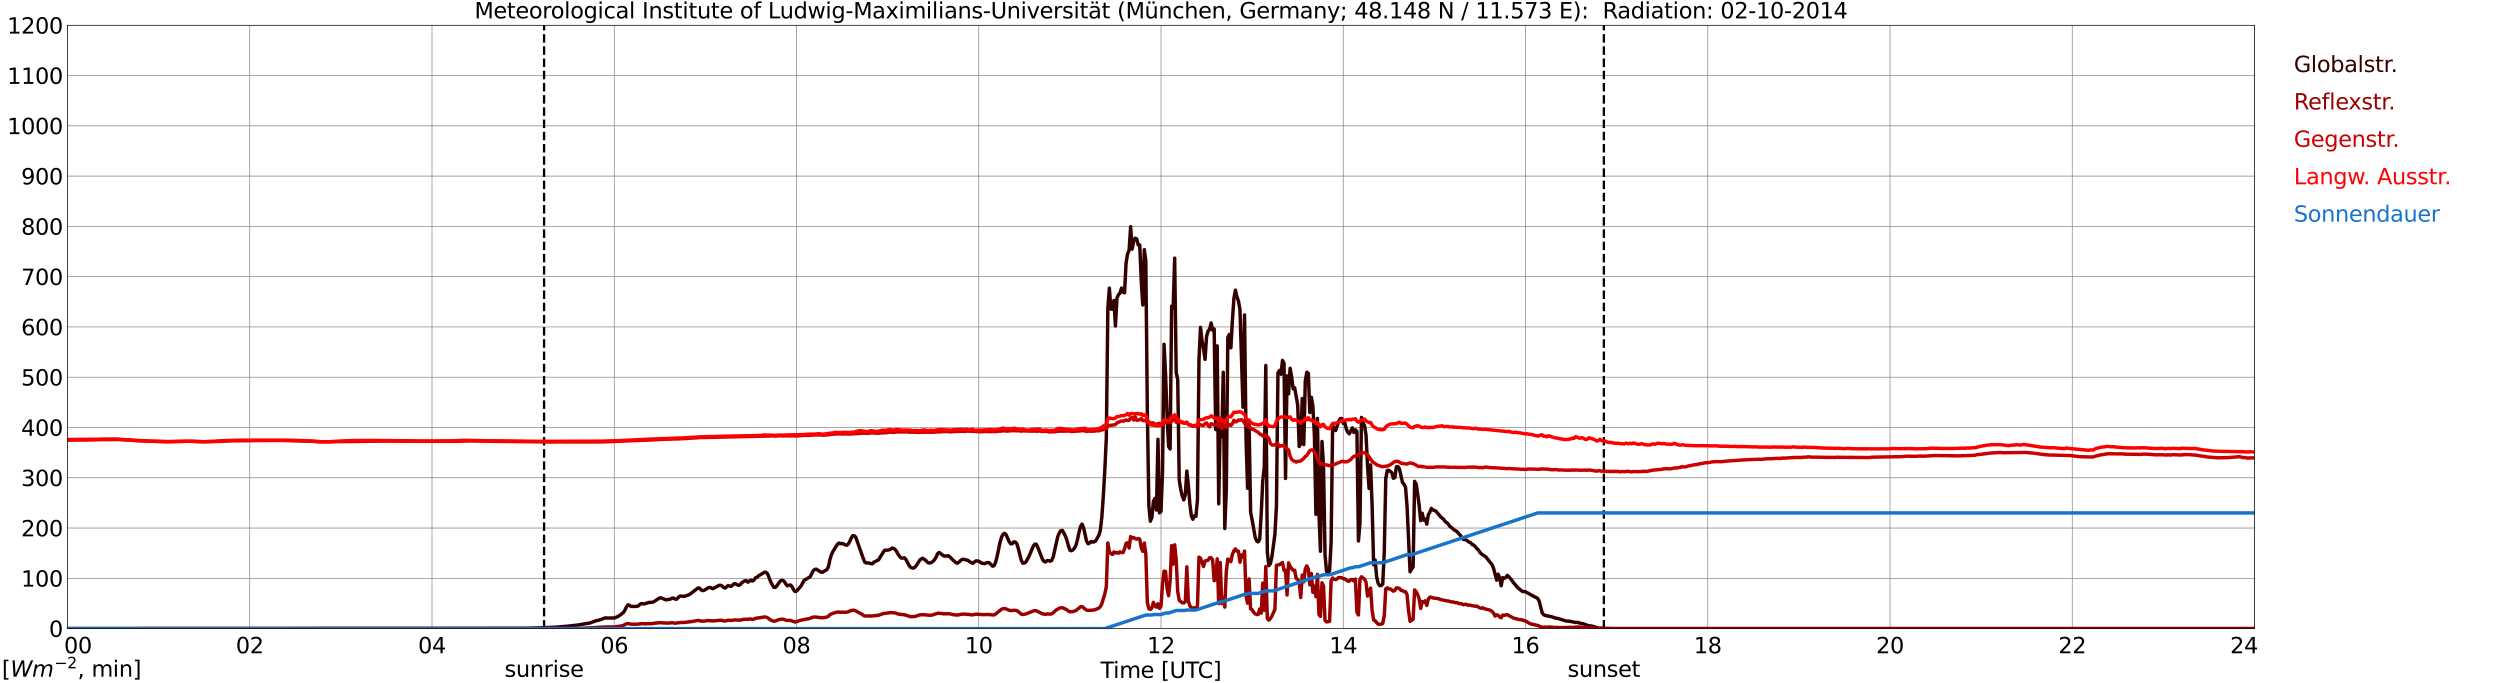 <?xml version="1.0" encoding="utf-8" standalone="no"?>
<!DOCTYPE svg PUBLIC "-//W3C//DTD SVG 1.1//EN"
  "http://www.w3.org/Graphics/SVG/1.1/DTD/svg11.dtd">
<svg xmlns:xlink="http://www.w3.org/1999/xlink" width="1085.4pt" height="296.64pt" viewBox="0 0 1085.4 296.64" xmlns="http://www.w3.org/2000/svg" version="1.1">
 <defs>
  <style type="text/css">*{stroke-linejoin: round; stroke-linecap: butt}</style>
 </defs>
 <g id="figure_1">
  <g id="patch_1">
   <path d="M 0 296.64 
L 1085.4 296.64 
L 1085.4 0 
L 0 0 
z
" style="fill: #ffffff"/>
  </g>
  <g id="axes_1">
   <g id="patch_2">
    <path d="M 29.306 272.909 
L 978.814 272.909 
L 978.814 10.976 
L 29.306 10.976 
z
" style="fill: #ffffff"/>
   </g>
   <g id="patch_3">
    <path d="M 978.814 272.909 
L 978.814 272.909 
L 978.814 10.976 
L 978.814 10.976 
z
" clip-path="url(#pe620e1ced8)" style="fill: #d3d3d3; opacity: 0.25; stroke: #d3d3d3; stroke-linejoin: miter"/>
   </g>
   <g id="matplotlib.axis_1">
    <g id="xtick_1">
     <g id="line2d_1">
      <path d="M 29.306 272.909 
L 29.306 10.976 
" clip-path="url(#pe620e1ced8)" style="fill: none; stroke: #808080; stroke-width: 0.3; stroke-linecap: square"/>
     </g>
     <g id="line2d_2"/>
     <g id="text_1">
      <!--    00 -->
      <g transform="translate(18.733 283.627) scale(0.095 -0.095)">
       <defs>
        <path id="DejaVuSans-20" transform="scale(0.016)"/>
        <path id="DejaVuSans-30" d="M 2034 4250 
Q 1547 4250 1301 3770 
Q 1056 3291 1056 2328 
Q 1056 1369 1301 889 
Q 1547 409 2034 409 
Q 2525 409 2770 889 
Q 3016 1369 3016 2328 
Q 3016 3291 2770 3770 
Q 2525 4250 2034 4250 
z
M 2034 4750 
Q 2819 4750 3233 4129 
Q 3647 3509 3647 2328 
Q 3647 1150 3233 529 
Q 2819 -91 2034 -91 
Q 1250 -91 836 529 
Q 422 1150 422 2328 
Q 422 3509 836 4129 
Q 1250 4750 2034 4750 
z
" transform="scale(0.016)"/>
       </defs>
       <use xlink:href="#DejaVuSans-20"/>
       <use xlink:href="#DejaVuSans-20" transform="translate(31.787 0)"/>
       <use xlink:href="#DejaVuSans-20" transform="translate(63.574 0)"/>
       <use xlink:href="#DejaVuSans-30" transform="translate(95.361 0)"/>
       <use xlink:href="#DejaVuSans-30" transform="translate(158.984 0)"/>
      </g>
     </g>
    </g>
    <g id="xtick_2">
     <g id="line2d_3">
      <path d="M 108.431 272.909 
L 108.431 10.976 
" clip-path="url(#pe620e1ced8)" style="fill: none; stroke: #808080; stroke-width: 0.3; stroke-linecap: square"/>
     </g>
     <g id="line2d_4"/>
     <g id="text_2">
      <!-- 02 -->
      <g transform="translate(102.387 283.627) scale(0.095 -0.095)">
       <defs>
        <path id="DejaVuSans-32" d="M 1228 531 
L 3431 531 
L 3431 0 
L 469 0 
L 469 531 
Q 828 903 1448 1529 
Q 2069 2156 2228 2338 
Q 2531 2678 2651 2914 
Q 2772 3150 2772 3378 
Q 2772 3750 2511 3984 
Q 2250 4219 1831 4219 
Q 1534 4219 1204 4116 
Q 875 4013 500 3803 
L 500 4441 
Q 881 4594 1212 4672 
Q 1544 4750 1819 4750 
Q 2544 4750 2975 4387 
Q 3406 4025 3406 3419 
Q 3406 3131 3298 2873 
Q 3191 2616 2906 2266 
Q 2828 2175 2409 1742 
Q 1991 1309 1228 531 
z
" transform="scale(0.016)"/>
       </defs>
       <use xlink:href="#DejaVuSans-30"/>
       <use xlink:href="#DejaVuSans-32" transform="translate(63.623 0)"/>
      </g>
     </g>
    </g>
    <g id="xtick_3">
     <g id="line2d_5">
      <path d="M 187.557 272.909 
L 187.557 10.976 
" clip-path="url(#pe620e1ced8)" style="fill: none; stroke: #808080; stroke-width: 0.3; stroke-linecap: square"/>
     </g>
     <g id="line2d_6"/>
     <g id="text_3">
      <!-- 04 -->
      <g transform="translate(181.513 283.627) scale(0.095 -0.095)">
       <defs>
        <path id="DejaVuSans-34" d="M 2419 4116 
L 825 1625 
L 2419 1625 
L 2419 4116 
z
M 2253 4666 
L 3047 4666 
L 3047 1625 
L 3713 1625 
L 3713 1100 
L 3047 1100 
L 3047 0 
L 2419 0 
L 2419 1100 
L 313 1100 
L 313 1709 
L 2253 4666 
z
" transform="scale(0.016)"/>
       </defs>
       <use xlink:href="#DejaVuSans-30"/>
       <use xlink:href="#DejaVuSans-34" transform="translate(63.623 0)"/>
      </g>
     </g>
    </g>
    <g id="xtick_4">
     <g id="line2d_7">
      <path d="M 266.683 272.909 
L 266.683 10.976 
" clip-path="url(#pe620e1ced8)" style="fill: none; stroke: #808080; stroke-width: 0.3; stroke-linecap: square"/>
     </g>
     <g id="line2d_8"/>
     <g id="text_4">
      <!-- 06 -->
      <g transform="translate(260.638 283.627) scale(0.095 -0.095)">
       <defs>
        <path id="DejaVuSans-36" d="M 2113 2584 
Q 1688 2584 1439 2293 
Q 1191 2003 1191 1497 
Q 1191 994 1439 701 
Q 1688 409 2113 409 
Q 2538 409 2786 701 
Q 3034 994 3034 1497 
Q 3034 2003 2786 2293 
Q 2538 2584 2113 2584 
z
M 3366 4563 
L 3366 3988 
Q 3128 4100 2886 4159 
Q 2644 4219 2406 4219 
Q 1781 4219 1451 3797 
Q 1122 3375 1075 2522 
Q 1259 2794 1537 2939 
Q 1816 3084 2150 3084 
Q 2853 3084 3261 2657 
Q 3669 2231 3669 1497 
Q 3669 778 3244 343 
Q 2819 -91 2113 -91 
Q 1303 -91 875 529 
Q 447 1150 447 2328 
Q 447 3434 972 4092 
Q 1497 4750 2381 4750 
Q 2619 4750 2861 4703 
Q 3103 4656 3366 4563 
z
" transform="scale(0.016)"/>
       </defs>
       <use xlink:href="#DejaVuSans-30"/>
       <use xlink:href="#DejaVuSans-36" transform="translate(63.623 0)"/>
      </g>
     </g>
    </g>
    <g id="xtick_5">
     <g id="line2d_9">
      <path d="M 345.808 272.909 
L 345.808 10.976 
" clip-path="url(#pe620e1ced8)" style="fill: none; stroke: #808080; stroke-width: 0.3; stroke-linecap: square"/>
     </g>
     <g id="line2d_10"/>
     <g id="text_5">
      <!-- 08 -->
      <g transform="translate(339.764 283.627) scale(0.095 -0.095)">
       <defs>
        <path id="DejaVuSans-38" d="M 2034 2216 
Q 1584 2216 1326 1975 
Q 1069 1734 1069 1313 
Q 1069 891 1326 650 
Q 1584 409 2034 409 
Q 2484 409 2743 651 
Q 3003 894 3003 1313 
Q 3003 1734 2745 1975 
Q 2488 2216 2034 2216 
z
M 1403 2484 
Q 997 2584 770 2862 
Q 544 3141 544 3541 
Q 544 4100 942 4425 
Q 1341 4750 2034 4750 
Q 2731 4750 3128 4425 
Q 3525 4100 3525 3541 
Q 3525 3141 3298 2862 
Q 3072 2584 2669 2484 
Q 3125 2378 3379 2068 
Q 3634 1759 3634 1313 
Q 3634 634 3220 271 
Q 2806 -91 2034 -91 
Q 1263 -91 848 271 
Q 434 634 434 1313 
Q 434 1759 690 2068 
Q 947 2378 1403 2484 
z
M 1172 3481 
Q 1172 3119 1398 2916 
Q 1625 2713 2034 2713 
Q 2441 2713 2670 2916 
Q 2900 3119 2900 3481 
Q 2900 3844 2670 4047 
Q 2441 4250 2034 4250 
Q 1625 4250 1398 4047 
Q 1172 3844 1172 3481 
z
" transform="scale(0.016)"/>
       </defs>
       <use xlink:href="#DejaVuSans-30"/>
       <use xlink:href="#DejaVuSans-38" transform="translate(63.623 0)"/>
      </g>
     </g>
    </g>
    <g id="xtick_6">
     <g id="line2d_11">
      <path d="M 424.934 272.909 
L 424.934 10.976 
" clip-path="url(#pe620e1ced8)" style="fill: none; stroke: #808080; stroke-width: 0.3; stroke-linecap: square"/>
     </g>
     <g id="line2d_12"/>
     <g id="text_6">
      <!-- 10 -->
      <g transform="translate(418.89 283.627) scale(0.095 -0.095)">
       <defs>
        <path id="DejaVuSans-31" d="M 794 531 
L 1825 531 
L 1825 4091 
L 703 3866 
L 703 4441 
L 1819 4666 
L 2450 4666 
L 2450 531 
L 3481 531 
L 3481 0 
L 794 0 
L 794 531 
z
" transform="scale(0.016)"/>
       </defs>
       <use xlink:href="#DejaVuSans-31"/>
       <use xlink:href="#DejaVuSans-30" transform="translate(63.623 0)"/>
      </g>
     </g>
    </g>
    <g id="xtick_7">
     <g id="line2d_13">
      <path d="M 504.06 272.909 
L 504.06 10.976 
" clip-path="url(#pe620e1ced8)" style="fill: none; stroke: #808080; stroke-width: 0.3; stroke-linecap: square"/>
     </g>
     <g id="line2d_14"/>
     <g id="text_7">
      <!-- 12 -->
      <g transform="translate(498.015 283.627) scale(0.095 -0.095)">
       <use xlink:href="#DejaVuSans-31"/>
       <use xlink:href="#DejaVuSans-32" transform="translate(63.623 0)"/>
      </g>
     </g>
    </g>
    <g id="xtick_8">
     <g id="line2d_15">
      <path d="M 583.185 272.909 
L 583.185 10.976 
" clip-path="url(#pe620e1ced8)" style="fill: none; stroke: #808080; stroke-width: 0.3; stroke-linecap: square"/>
     </g>
     <g id="line2d_16"/>
     <g id="text_8">
      <!-- 14 -->
      <g transform="translate(577.141 283.627) scale(0.095 -0.095)">
       <use xlink:href="#DejaVuSans-31"/>
       <use xlink:href="#DejaVuSans-34" transform="translate(63.623 0)"/>
      </g>
     </g>
    </g>
    <g id="xtick_9">
     <g id="line2d_17">
      <path d="M 662.311 272.909 
L 662.311 10.976 
" clip-path="url(#pe620e1ced8)" style="fill: none; stroke: #808080; stroke-width: 0.3; stroke-linecap: square"/>
     </g>
     <g id="line2d_18"/>
     <g id="text_9">
      <!-- 16 -->
      <g transform="translate(656.267 283.627) scale(0.095 -0.095)">
       <use xlink:href="#DejaVuSans-31"/>
       <use xlink:href="#DejaVuSans-36" transform="translate(63.623 0)"/>
      </g>
     </g>
    </g>
    <g id="xtick_10">
     <g id="line2d_19">
      <path d="M 741.437 272.909 
L 741.437 10.976 
" clip-path="url(#pe620e1ced8)" style="fill: none; stroke: #808080; stroke-width: 0.3; stroke-linecap: square"/>
     </g>
     <g id="line2d_20"/>
     <g id="text_10">
      <!-- 18 -->
      <g transform="translate(735.392 283.627) scale(0.095 -0.095)">
       <use xlink:href="#DejaVuSans-31"/>
       <use xlink:href="#DejaVuSans-38" transform="translate(63.623 0)"/>
      </g>
     </g>
    </g>
    <g id="xtick_11">
     <g id="line2d_21">
      <path d="M 820.562 272.909 
L 820.562 10.976 
" clip-path="url(#pe620e1ced8)" style="fill: none; stroke: #808080; stroke-width: 0.3; stroke-linecap: square"/>
     </g>
     <g id="line2d_22"/>
     <g id="text_11">
      <!-- 20 -->
      <g transform="translate(814.518 283.627) scale(0.095 -0.095)">
       <use xlink:href="#DejaVuSans-32"/>
       <use xlink:href="#DejaVuSans-30" transform="translate(63.623 0)"/>
      </g>
     </g>
    </g>
    <g id="xtick_12">
     <g id="line2d_23">
      <path d="M 899.688 272.909 
L 899.688 10.976 
" clip-path="url(#pe620e1ced8)" style="fill: none; stroke: #808080; stroke-width: 0.3; stroke-linecap: square"/>
     </g>
     <g id="line2d_24"/>
     <g id="text_12">
      <!-- 22 -->
      <g transform="translate(893.644 283.627) scale(0.095 -0.095)">
       <use xlink:href="#DejaVuSans-32"/>
       <use xlink:href="#DejaVuSans-32" transform="translate(63.623 0)"/>
      </g>
     </g>
    </g>
    <g id="xtick_13">
     <g id="line2d_25">
      <path d="M 978.814 272.909 
L 978.814 10.976 
" clip-path="url(#pe620e1ced8)" style="fill: none; stroke: #808080; stroke-width: 0.3; stroke-linecap: square"/>
     </g>
     <g id="line2d_26"/>
     <g id="text_13">
      <!-- 24    -->
      <g transform="translate(968.241 283.627) scale(0.095 -0.095)">
       <use xlink:href="#DejaVuSans-32"/>
       <use xlink:href="#DejaVuSans-34" transform="translate(63.623 0)"/>
       <use xlink:href="#DejaVuSans-20" transform="translate(127.246 0)"/>
       <use xlink:href="#DejaVuSans-20" transform="translate(159.033 0)"/>
       <use xlink:href="#DejaVuSans-20" transform="translate(190.82 0)"/>
      </g>
     </g>
    </g>
    <g id="text_14">
     <!-- Time [UTC] -->
     <g transform="translate(477.806 294.322) scale(0.095 -0.095)">
      <defs>
       <path id="DejaVuSans-54" d="M -19 4666 
L 3928 4666 
L 3928 4134 
L 2272 4134 
L 2272 0 
L 1638 0 
L 1638 4134 
L -19 4134 
L -19 4666 
z
" transform="scale(0.016)"/>
       <path id="DejaVuSans-69" d="M 603 3500 
L 1178 3500 
L 1178 0 
L 603 0 
L 603 3500 
z
M 603 4863 
L 1178 4863 
L 1178 4134 
L 603 4134 
L 603 4863 
z
" transform="scale(0.016)"/>
       <path id="DejaVuSans-6d" d="M 3328 2828 
Q 3544 3216 3844 3400 
Q 4144 3584 4550 3584 
Q 5097 3584 5394 3201 
Q 5691 2819 5691 2113 
L 5691 0 
L 5113 0 
L 5113 2094 
Q 5113 2597 4934 2840 
Q 4756 3084 4391 3084 
Q 3944 3084 3684 2787 
Q 3425 2491 3425 1978 
L 3425 0 
L 2847 0 
L 2847 2094 
Q 2847 2600 2669 2842 
Q 2491 3084 2119 3084 
Q 1678 3084 1418 2786 
Q 1159 2488 1159 1978 
L 1159 0 
L 581 0 
L 581 3500 
L 1159 3500 
L 1159 2956 
Q 1356 3278 1631 3431 
Q 1906 3584 2284 3584 
Q 2666 3584 2933 3390 
Q 3200 3197 3328 2828 
z
" transform="scale(0.016)"/>
       <path id="DejaVuSans-65" d="M 3597 1894 
L 3597 1613 
L 953 1613 
Q 991 1019 1311 708 
Q 1631 397 2203 397 
Q 2534 397 2845 478 
Q 3156 559 3463 722 
L 3463 178 
Q 3153 47 2828 -22 
Q 2503 -91 2169 -91 
Q 1331 -91 842 396 
Q 353 884 353 1716 
Q 353 2575 817 3079 
Q 1281 3584 2069 3584 
Q 2775 3584 3186 3129 
Q 3597 2675 3597 1894 
z
M 3022 2063 
Q 3016 2534 2758 2815 
Q 2500 3097 2075 3097 
Q 1594 3097 1305 2825 
Q 1016 2553 972 2059 
L 3022 2063 
z
" transform="scale(0.016)"/>
       <path id="DejaVuSans-5b" d="M 550 4863 
L 1875 4863 
L 1875 4416 
L 1125 4416 
L 1125 -397 
L 1875 -397 
L 1875 -844 
L 550 -844 
L 550 4863 
z
" transform="scale(0.016)"/>
       <path id="DejaVuSans-55" d="M 556 4666 
L 1191 4666 
L 1191 1831 
Q 1191 1081 1462 751 
Q 1734 422 2344 422 
Q 2950 422 3222 751 
Q 3494 1081 3494 1831 
L 3494 4666 
L 4128 4666 
L 4128 1753 
Q 4128 841 3676 375 
Q 3225 -91 2344 -91 
Q 1459 -91 1007 375 
Q 556 841 556 1753 
L 556 4666 
z
" transform="scale(0.016)"/>
       <path id="DejaVuSans-43" d="M 4122 4306 
L 4122 3641 
Q 3803 3938 3442 4084 
Q 3081 4231 2675 4231 
Q 1875 4231 1450 3742 
Q 1025 3253 1025 2328 
Q 1025 1406 1450 917 
Q 1875 428 2675 428 
Q 3081 428 3442 575 
Q 3803 722 4122 1019 
L 4122 359 
Q 3791 134 3420 21 
Q 3050 -91 2638 -91 
Q 1578 -91 968 557 
Q 359 1206 359 2328 
Q 359 3453 968 4101 
Q 1578 4750 2638 4750 
Q 3056 4750 3426 4639 
Q 3797 4528 4122 4306 
z
" transform="scale(0.016)"/>
       <path id="DejaVuSans-5d" d="M 1947 4863 
L 1947 -844 
L 622 -844 
L 622 -397 
L 1369 -397 
L 1369 4416 
L 622 4416 
L 622 4863 
L 1947 4863 
z
" transform="scale(0.016)"/>
      </defs>
      <use xlink:href="#DejaVuSans-54"/>
      <use xlink:href="#DejaVuSans-69" transform="translate(57.959 0)"/>
      <use xlink:href="#DejaVuSans-6d" transform="translate(85.742 0)"/>
      <use xlink:href="#DejaVuSans-65" transform="translate(183.154 0)"/>
      <use xlink:href="#DejaVuSans-20" transform="translate(244.678 0)"/>
      <use xlink:href="#DejaVuSans-5b" transform="translate(276.465 0)"/>
      <use xlink:href="#DejaVuSans-55" transform="translate(315.479 0)"/>
      <use xlink:href="#DejaVuSans-54" transform="translate(388.672 0)"/>
      <use xlink:href="#DejaVuSans-43" transform="translate(443.881 0)"/>
      <use xlink:href="#DejaVuSans-5d" transform="translate(513.705 0)"/>
     </g>
    </g>
   </g>
   <g id="matplotlib.axis_2">
    <g id="ytick_1">
     <g id="line2d_27">
      <path d="M 29.306 272.909 
L 978.814 272.909 
" clip-path="url(#pe620e1ced8)" style="fill: none; stroke: #808080; stroke-width: 0.3; stroke-linecap: square"/>
     </g>
     <g id="line2d_28"/>
     <g id="text_15">
      <!-- 0 -->
      <g transform="translate(21.261 276.518) scale(0.095 -0.095)">
       <use xlink:href="#DejaVuSans-30"/>
      </g>
     </g>
    </g>
    <g id="ytick_2">
     <g id="line2d_29">
      <path d="M 29.306 251.081 
L 978.814 251.081 
" clip-path="url(#pe620e1ced8)" style="fill: none; stroke: #808080; stroke-width: 0.3; stroke-linecap: square"/>
     </g>
     <g id="line2d_30"/>
     <g id="text_16">
      <!-- 100 -->
      <g transform="translate(9.173 254.69) scale(0.095 -0.095)">
       <use xlink:href="#DejaVuSans-31"/>
       <use xlink:href="#DejaVuSans-30" transform="translate(63.623 0)"/>
       <use xlink:href="#DejaVuSans-30" transform="translate(127.246 0)"/>
      </g>
     </g>
    </g>
    <g id="ytick_3">
     <g id="line2d_31">
      <path d="M 29.306 229.253 
L 978.814 229.253 
" clip-path="url(#pe620e1ced8)" style="fill: none; stroke: #808080; stroke-width: 0.3; stroke-linecap: square"/>
     </g>
     <g id="line2d_32"/>
     <g id="text_17">
      <!-- 200 -->
      <g transform="translate(9.173 232.863) scale(0.095 -0.095)">
       <use xlink:href="#DejaVuSans-32"/>
       <use xlink:href="#DejaVuSans-30" transform="translate(63.623 0)"/>
       <use xlink:href="#DejaVuSans-30" transform="translate(127.246 0)"/>
      </g>
     </g>
    </g>
    <g id="ytick_4">
     <g id="line2d_33">
      <path d="M 29.306 207.426 
L 978.814 207.426 
" clip-path="url(#pe620e1ced8)" style="fill: none; stroke: #808080; stroke-width: 0.3; stroke-linecap: square"/>
     </g>
     <g id="line2d_34"/>
     <g id="text_18">
      <!-- 300 -->
      <g transform="translate(9.173 211.035) scale(0.095 -0.095)">
       <defs>
        <path id="DejaVuSans-33" d="M 2597 2516 
Q 3050 2419 3304 2112 
Q 3559 1806 3559 1356 
Q 3559 666 3084 287 
Q 2609 -91 1734 -91 
Q 1441 -91 1130 -33 
Q 819 25 488 141 
L 488 750 
Q 750 597 1062 519 
Q 1375 441 1716 441 
Q 2309 441 2620 675 
Q 2931 909 2931 1356 
Q 2931 1769 2642 2001 
Q 2353 2234 1838 2234 
L 1294 2234 
L 1294 2753 
L 1863 2753 
Q 2328 2753 2575 2939 
Q 2822 3125 2822 3475 
Q 2822 3834 2567 4026 
Q 2313 4219 1838 4219 
Q 1578 4219 1281 4162 
Q 984 4106 628 3988 
L 628 4550 
Q 988 4650 1302 4700 
Q 1616 4750 1894 4750 
Q 2613 4750 3031 4423 
Q 3450 4097 3450 3541 
Q 3450 3153 3228 2886 
Q 3006 2619 2597 2516 
z
" transform="scale(0.016)"/>
       </defs>
       <use xlink:href="#DejaVuSans-33"/>
       <use xlink:href="#DejaVuSans-30" transform="translate(63.623 0)"/>
       <use xlink:href="#DejaVuSans-30" transform="translate(127.246 0)"/>
      </g>
     </g>
    </g>
    <g id="ytick_5">
     <g id="line2d_35">
      <path d="M 29.306 185.598 
L 978.814 185.598 
" clip-path="url(#pe620e1ced8)" style="fill: none; stroke: #808080; stroke-width: 0.3; stroke-linecap: square"/>
     </g>
     <g id="line2d_36"/>
     <g id="text_19">
      <!-- 400 -->
      <g transform="translate(9.173 189.207) scale(0.095 -0.095)">
       <use xlink:href="#DejaVuSans-34"/>
       <use xlink:href="#DejaVuSans-30" transform="translate(63.623 0)"/>
       <use xlink:href="#DejaVuSans-30" transform="translate(127.246 0)"/>
      </g>
     </g>
    </g>
    <g id="ytick_6">
     <g id="line2d_37">
      <path d="M 29.306 163.77 
L 978.814 163.77 
" clip-path="url(#pe620e1ced8)" style="fill: none; stroke: #808080; stroke-width: 0.3; stroke-linecap: square"/>
     </g>
     <g id="line2d_38"/>
     <g id="text_20">
      <!-- 500 -->
      <g transform="translate(9.173 167.379) scale(0.095 -0.095)">
       <defs>
        <path id="DejaVuSans-35" d="M 691 4666 
L 3169 4666 
L 3169 4134 
L 1269 4134 
L 1269 2991 
Q 1406 3038 1543 3061 
Q 1681 3084 1819 3084 
Q 2600 3084 3056 2656 
Q 3513 2228 3513 1497 
Q 3513 744 3044 326 
Q 2575 -91 1722 -91 
Q 1428 -91 1123 -41 
Q 819 9 494 109 
L 494 744 
Q 775 591 1075 516 
Q 1375 441 1709 441 
Q 2250 441 2565 725 
Q 2881 1009 2881 1497 
Q 2881 1984 2565 2268 
Q 2250 2553 1709 2553 
Q 1456 2553 1204 2497 
Q 953 2441 691 2322 
L 691 4666 
z
" transform="scale(0.016)"/>
       </defs>
       <use xlink:href="#DejaVuSans-35"/>
       <use xlink:href="#DejaVuSans-30" transform="translate(63.623 0)"/>
       <use xlink:href="#DejaVuSans-30" transform="translate(127.246 0)"/>
      </g>
     </g>
    </g>
    <g id="ytick_7">
     <g id="line2d_39">
      <path d="M 29.306 141.942 
L 978.814 141.942 
" clip-path="url(#pe620e1ced8)" style="fill: none; stroke: #808080; stroke-width: 0.3; stroke-linecap: square"/>
     </g>
     <g id="line2d_40"/>
     <g id="text_21">
      <!-- 600 -->
      <g transform="translate(9.173 145.551) scale(0.095 -0.095)">
       <use xlink:href="#DejaVuSans-36"/>
       <use xlink:href="#DejaVuSans-30" transform="translate(63.623 0)"/>
       <use xlink:href="#DejaVuSans-30" transform="translate(127.246 0)"/>
      </g>
     </g>
    </g>
    <g id="ytick_8">
     <g id="line2d_41">
      <path d="M 29.306 120.114 
L 978.814 120.114 
" clip-path="url(#pe620e1ced8)" style="fill: none; stroke: #808080; stroke-width: 0.3; stroke-linecap: square"/>
     </g>
     <g id="line2d_42"/>
     <g id="text_22">
      <!-- 700 -->
      <g transform="translate(9.173 123.724) scale(0.095 -0.095)">
       <defs>
        <path id="DejaVuSans-37" d="M 525 4666 
L 3525 4666 
L 3525 4397 
L 1831 0 
L 1172 0 
L 2766 4134 
L 525 4134 
L 525 4666 
z
" transform="scale(0.016)"/>
       </defs>
       <use xlink:href="#DejaVuSans-37"/>
       <use xlink:href="#DejaVuSans-30" transform="translate(63.623 0)"/>
       <use xlink:href="#DejaVuSans-30" transform="translate(127.246 0)"/>
      </g>
     </g>
    </g>
    <g id="ytick_9">
     <g id="line2d_43">
      <path d="M 29.306 98.287 
L 978.814 98.287 
" clip-path="url(#pe620e1ced8)" style="fill: none; stroke: #808080; stroke-width: 0.3; stroke-linecap: square"/>
     </g>
     <g id="line2d_44"/>
     <g id="text_23">
      <!-- 800 -->
      <g transform="translate(9.173 101.896) scale(0.095 -0.095)">
       <use xlink:href="#DejaVuSans-38"/>
       <use xlink:href="#DejaVuSans-30" transform="translate(63.623 0)"/>
       <use xlink:href="#DejaVuSans-30" transform="translate(127.246 0)"/>
      </g>
     </g>
    </g>
    <g id="ytick_10">
     <g id="line2d_45">
      <path d="M 29.306 76.459 
L 978.814 76.459 
" clip-path="url(#pe620e1ced8)" style="fill: none; stroke: #808080; stroke-width: 0.3; stroke-linecap: square"/>
     </g>
     <g id="line2d_46"/>
     <g id="text_24">
      <!-- 900 -->
      <g transform="translate(9.173 80.068) scale(0.095 -0.095)">
       <defs>
        <path id="DejaVuSans-39" d="M 703 97 
L 703 672 
Q 941 559 1184 500 
Q 1428 441 1663 441 
Q 2288 441 2617 861 
Q 2947 1281 2994 2138 
Q 2813 1869 2534 1725 
Q 2256 1581 1919 1581 
Q 1219 1581 811 2004 
Q 403 2428 403 3163 
Q 403 3881 828 4315 
Q 1253 4750 1959 4750 
Q 2769 4750 3195 4129 
Q 3622 3509 3622 2328 
Q 3622 1225 3098 567 
Q 2575 -91 1691 -91 
Q 1453 -91 1209 -44 
Q 966 3 703 97 
z
M 1959 2075 
Q 2384 2075 2632 2365 
Q 2881 2656 2881 3163 
Q 2881 3666 2632 3958 
Q 2384 4250 1959 4250 
Q 1534 4250 1286 3958 
Q 1038 3666 1038 3163 
Q 1038 2656 1286 2365 
Q 1534 2075 1959 2075 
z
" transform="scale(0.016)"/>
       </defs>
       <use xlink:href="#DejaVuSans-39"/>
       <use xlink:href="#DejaVuSans-30" transform="translate(63.623 0)"/>
       <use xlink:href="#DejaVuSans-30" transform="translate(127.246 0)"/>
      </g>
     </g>
    </g>
    <g id="ytick_11">
     <g id="line2d_47">
      <path d="M 29.306 54.631 
L 978.814 54.631 
" clip-path="url(#pe620e1ced8)" style="fill: none; stroke: #808080; stroke-width: 0.3; stroke-linecap: square"/>
     </g>
     <g id="line2d_48"/>
     <g id="text_25">
      <!-- 1000 -->
      <g transform="translate(3.128 58.24) scale(0.095 -0.095)">
       <use xlink:href="#DejaVuSans-31"/>
       <use xlink:href="#DejaVuSans-30" transform="translate(63.623 0)"/>
       <use xlink:href="#DejaVuSans-30" transform="translate(127.246 0)"/>
       <use xlink:href="#DejaVuSans-30" transform="translate(190.869 0)"/>
      </g>
     </g>
    </g>
    <g id="ytick_12">
     <g id="line2d_49">
      <path d="M 29.306 32.803 
L 978.814 32.803 
" clip-path="url(#pe620e1ced8)" style="fill: none; stroke: #808080; stroke-width: 0.3; stroke-linecap: square"/>
     </g>
     <g id="line2d_50"/>
     <g id="text_26">
      <!-- 1100 -->
      <g transform="translate(3.128 36.413) scale(0.095 -0.095)">
       <use xlink:href="#DejaVuSans-31"/>
       <use xlink:href="#DejaVuSans-31" transform="translate(63.623 0)"/>
       <use xlink:href="#DejaVuSans-30" transform="translate(127.246 0)"/>
       <use xlink:href="#DejaVuSans-30" transform="translate(190.869 0)"/>
      </g>
     </g>
    </g>
    <g id="ytick_13">
     <g id="line2d_51">
      <path d="M 29.306 10.976 
L 978.814 10.976 
" clip-path="url(#pe620e1ced8)" style="fill: none; stroke: #808080; stroke-width: 0.3; stroke-linecap: square"/>
     </g>
     <g id="line2d_52"/>
     <g id="text_27">
      <!-- 1200 -->
      <g transform="translate(3.128 14.585) scale(0.095 -0.095)">
       <use xlink:href="#DejaVuSans-31"/>
       <use xlink:href="#DejaVuSans-32" transform="translate(63.623 0)"/>
       <use xlink:href="#DejaVuSans-30" transform="translate(127.246 0)"/>
       <use xlink:href="#DejaVuSans-30" transform="translate(190.869 0)"/>
      </g>
     </g>
    </g>
   </g>
   <g id="line2d_53">
    <path d="M 236.219 272.909 
L 236.219 10.976 
" clip-path="url(#pe620e1ced8)" style="fill: none; stroke-dasharray: 3.7,1.6; stroke-dashoffset: 0; stroke: #000000"/>
   </g>
   <g id="line2d_54">
    <path d="M 696.335 272.909 
L 696.335 10.976 
" clip-path="url(#pe620e1ced8)" style="fill: none; stroke-dasharray: 3.7,1.6; stroke-dashoffset: 0; stroke: #000000"/>
   </g>
   <g id="line2d_55">
    <path d="M 29.306 272.909 
L 226.461 272.832 
L 228.439 272.813 
L 231.076 272.732 
L 232.395 272.651 
L 234.373 272.612 
L 241.626 272.269 
L 244.264 272.029 
L 246.242 271.887 
L 250.858 271.366 
L 253.495 270.903 
L 256.133 270.482 
L 258.77 269.517 
L 260.089 269.235 
L 262.726 268.27 
L 264.045 268.329 
L 265.364 268.31 
L 266.683 268.29 
L 268.002 267.808 
L 269.32 266.963 
L 270.639 265.959 
L 271.298 264.933 
L 271.958 263.527 
L 272.617 262.602 
L 273.277 262.783 
L 273.936 263.265 
L 275.255 263.305 
L 276.573 263.265 
L 277.233 262.984 
L 277.892 262.34 
L 278.552 262.039 
L 279.211 262.18 
L 279.87 262.159 
L 281.849 261.517 
L 282.508 261.556 
L 283.167 261.475 
L 283.827 261.255 
L 286.464 259.546 
L 287.124 259.587 
L 289.102 260.43 
L 291.08 260.109 
L 291.739 259.727 
L 292.399 259.646 
L 293.058 260.109 
L 293.717 260.15 
L 295.036 258.882 
L 295.696 258.782 
L 297.014 258.943 
L 298.992 258.28 
L 299.652 257.878 
L 301.63 256.37 
L 302.949 255.346 
L 303.608 255.265 
L 304.267 255.99 
L 304.927 256.411 
L 305.586 256.35 
L 307.564 255.165 
L 308.224 255.045 
L 309.543 255.567 
L 312.18 254.139 
L 312.839 254.1 
L 313.499 254.401 
L 314.158 255.084 
L 314.818 255.327 
L 316.136 254.2 
L 316.796 254.462 
L 317.455 254.543 
L 318.774 253.417 
L 319.433 253.497 
L 320.093 253.899 
L 320.752 254.161 
L 321.411 253.818 
L 322.071 252.974 
L 323.39 252.151 
L 324.049 252.131 
L 324.708 252.753 
L 325.368 252.251 
L 326.027 251.908 
L 326.686 252.271 
L 327.346 251.828 
L 328.005 250.863 
L 328.665 250.642 
L 329.324 249.998 
L 331.961 248.412 
L 332.621 248.512 
L 333.28 249.175 
L 334.599 252.592 
L 335.918 254.964 
L 336.577 255.045 
L 337.236 254.401 
L 338.555 252.511 
L 339.215 252.009 
L 339.874 251.989 
L 340.533 252.471 
L 341.193 253.598 
L 341.852 254.34 
L 342.512 254.08 
L 343.171 253.999 
L 343.83 254.582 
L 344.49 255.968 
L 345.149 256.774 
L 345.808 256.651 
L 347.787 254.401 
L 349.105 251.969 
L 351.743 250.422 
L 353.062 247.789 
L 353.721 247.226 
L 354.38 247.106 
L 356.359 248.35 
L 357.018 248.473 
L 358.996 247.307 
L 359.655 246.1 
L 360.315 242.985 
L 360.974 240.794 
L 361.634 239.427 
L 363.612 236.232 
L 364.271 235.789 
L 364.93 236.09 
L 365.59 235.93 
L 366.249 236.151 
L 366.909 236.533 
L 367.568 236.734 
L 368.227 236.312 
L 368.887 235.125 
L 369.546 233.658 
L 370.206 232.554 
L 370.865 232.613 
L 371.524 233.198 
L 374.821 242.562 
L 375.481 244.09 
L 376.14 244.432 
L 376.799 244.371 
L 377.459 244.472 
L 378.118 244.734 
L 378.777 244.753 
L 379.437 244.05 
L 381.415 243.086 
L 383.393 239.87 
L 384.053 238.925 
L 385.371 238.825 
L 386.031 238.724 
L 386.69 238.443 
L 387.349 237.919 
L 388.009 238.12 
L 388.668 238.602 
L 389.328 239.528 
L 389.987 240.754 
L 390.646 241.678 
L 391.306 242.302 
L 391.965 242.302 
L 392.624 242.182 
L 393.284 242.843 
L 394.603 245.336 
L 395.262 246.261 
L 395.921 246.563 
L 396.581 246.663 
L 397.24 246.261 
L 397.899 245.417 
L 399.218 243.347 
L 399.878 242.684 
L 400.537 242.383 
L 401.856 243.225 
L 402.515 243.989 
L 403.175 244.432 
L 403.834 244.371 
L 404.493 244.17 
L 405.153 243.649 
L 405.812 242.904 
L 406.471 241.758 
L 407.131 240.292 
L 407.79 239.87 
L 409.768 241.396 
L 411.087 241.396 
L 411.746 241.276 
L 412.406 241.8 
L 413.725 243.147 
L 414.384 243.649 
L 415.043 244.352 
L 415.703 244.491 
L 416.362 244.031 
L 417.022 243.387 
L 417.681 242.904 
L 418.34 242.804 
L 420.318 243.347 
L 420.978 243.85 
L 422.297 244.572 
L 423.615 243.548 
L 424.275 243.507 
L 424.934 243.668 
L 426.253 244.533 
L 427.572 244.694 
L 428.231 244.371 
L 428.89 244.231 
L 429.55 244.371 
L 430.869 245.799 
L 431.528 245.659 
L 432.187 244.271 
L 432.847 241.859 
L 434.165 235.507 
L 434.825 233.217 
L 435.484 231.951 
L 436.144 231.547 
L 436.803 232.111 
L 438.122 235.125 
L 438.781 236.07 
L 439.44 236.07 
L 440.1 235.286 
L 440.759 235.306 
L 441.419 235.97 
L 442.078 238.041 
L 443.397 243.267 
L 444.056 244.513 
L 444.716 244.413 
L 445.375 244.07 
L 446.694 241.658 
L 448.672 236.976 
L 449.331 236.251 
L 449.991 236.352 
L 450.65 237.818 
L 452.628 242.904 
L 453.287 243.788 
L 453.947 243.97 
L 454.606 243.367 
L 455.266 243.387 
L 455.925 243.668 
L 456.584 243.367 
L 457.244 241.859 
L 459.222 232.995 
L 459.881 231.427 
L 460.541 230.463 
L 461.2 230.281 
L 461.859 231.347 
L 462.519 232.654 
L 463.178 234.442 
L 463.838 236.876 
L 464.497 238.884 
L 465.156 239.106 
L 465.816 238.744 
L 466.475 238 
L 467.134 236.694 
L 467.794 234.302 
L 468.453 231.165 
L 469.113 228.675 
L 469.772 227.549 
L 470.431 229.035 
L 471.75 234.985 
L 472.409 236.07 
L 473.069 235.749 
L 473.728 235.086 
L 474.388 235.387 
L 475.047 235.228 
L 475.706 234.824 
L 477.025 232.493 
L 477.685 230.463 
L 478.344 224.855 
L 479.003 215.609 
L 479.663 204.173 
L 480.322 190.064 
L 480.981 133.866 
L 481.641 125.082 
L 482.3 134.148 
L 482.96 134.268 
L 483.619 130.45 
L 484.278 141.545 
L 484.938 129.363 
L 485.597 127.938 
L 486.256 127.274 
L 486.916 125.063 
L 487.575 126.811 
L 488.235 127.112 
L 488.894 114.149 
L 489.553 110.209 
L 490.213 108.661 
L 490.872 98.411 
L 491.532 108.179 
L 492.191 104.743 
L 492.85 103.416 
L 493.51 103.737 
L 494.169 106.35 
L 494.828 106.35 
L 495.488 121.848 
L 496.147 132.399 
L 496.807 108.38 
L 497.466 113.223 
L 498.125 178.065 
L 498.785 219.649 
L 499.444 226.283 
L 500.103 224.654 
L 500.763 217.761 
L 501.422 216.395 
L 502.082 221.439 
L 502.741 190.727 
L 503.4 222.663 
L 504.06 222.022 
L 504.719 204.976 
L 505.379 149.464 
L 506.038 162.428 
L 506.697 180.254 
L 507.357 193.781 
L 508.016 194.927 
L 508.675 132.921 
L 509.335 133.704 
L 509.994 112.077 
L 510.654 161.764 
L 511.313 164.739 
L 511.972 208.294 
L 512.632 212.575 
L 513.291 215.349 
L 513.95 217.036 
L 514.61 214.766 
L 515.269 204.536 
L 515.929 210.746 
L 516.588 218.785 
L 517.247 224.032 
L 517.907 225.438 
L 518.566 223.951 
L 519.226 224.191 
L 519.885 217.097 
L 520.544 156.438 
L 521.204 142.128 
L 521.863 147.855 
L 522.522 151.413 
L 523.182 156.015 
L 523.841 146.066 
L 524.501 143.675 
L 525.16 143.031 
L 525.819 140.198 
L 526.479 143.352 
L 527.138 142.811 
L 527.797 186.467 
L 528.457 150.167 
L 529.116 218.765 
L 529.776 183.631 
L 530.435 189.721 
L 531.094 161.622 
L 531.754 229.458 
L 532.413 212.695 
L 533.073 146.489 
L 533.732 145.181 
L 534.391 151.012 
L 535.051 139.212 
L 535.71 129.586 
L 536.369 125.967 
L 537.029 128.922 
L 537.688 130.67 
L 538.348 134.51 
L 539.666 176.777 
L 540.326 136.721 
L 540.985 190.686 
L 541.644 211.992 
L 542.304 184.033 
L 542.963 222.404 
L 543.623 225.68 
L 544.941 233.256 
L 545.601 234.885 
L 546.26 235.247 
L 546.919 234.04 
L 547.579 222.825 
L 548.238 208.796 
L 548.898 202.807 
L 549.557 158.669 
L 550.216 239.77 
L 550.876 245.598 
L 551.535 244.734 
L 552.195 241.778 
L 553.513 231.971 
L 554.173 219.83 
L 554.832 161.904 
L 555.491 160.819 
L 556.151 162.487 
L 556.81 156.458 
L 557.47 157.704 
L 558.129 207.731 
L 558.788 163.192 
L 559.448 170.988 
L 560.107 159.896 
L 560.766 163.593 
L 561.426 168.838 
L 562.085 168.376 
L 563.404 175.793 
L 564.063 193.842 
L 564.723 192.677 
L 565.382 173.018 
L 566.042 193.019 
L 566.701 165.381 
L 567.36 161.603 
L 568.02 162.105 
L 568.679 179.111 
L 569.338 172.497 
L 569.998 176.376 
L 570.657 189.119 
L 571.317 223.288 
L 571.976 181.643 
L 572.635 222.886 
L 573.295 239.346 
L 573.954 191.672 
L 574.613 202.163 
L 575.273 240.754 
L 575.932 248.11 
L 576.592 248.774 
L 577.251 247.748 
L 577.91 235.568 
L 578.57 184.797 
L 579.889 186.907 
L 581.207 182.948 
L 581.867 181.743 
L 582.526 181.682 
L 583.185 183.812 
L 583.845 183.43 
L 584.504 186.185 
L 585.164 187.713 
L 585.823 188.335 
L 587.142 185.761 
L 587.801 187.772 
L 588.46 186.587 
L 589.12 187.309 
L 589.779 234.885 
L 590.439 227.228 
L 591.098 181.219 
L 591.757 183.673 
L 592.417 184.738 
L 593.076 188.898 
L 593.736 202.405 
L 594.395 212.092 
L 595.054 201.822 
L 595.714 219.509 
L 596.373 245.177 
L 597.032 243.147 
L 597.692 250.503 
L 598.351 253.297 
L 599.011 254.261 
L 599.67 254.24 
L 600.329 253.598 
L 600.989 239.728 
L 601.648 207.79 
L 602.307 204.234 
L 602.967 204.173 
L 604.286 205.219 
L 604.945 207.65 
L 605.604 207.349 
L 606.264 202.645 
L 606.923 202.564 
L 607.582 203.551 
L 608.901 209.48 
L 609.561 210.243 
L 610.22 211.47 
L 610.879 219.749 
L 612.198 248.25 
L 612.858 247.025 
L 613.517 246.242 
L 614.176 208.977 
L 614.836 210.143 
L 615.495 214.485 
L 616.154 219.568 
L 616.814 226.062 
L 617.473 222.845 
L 618.133 225.82 
L 618.792 225.357 
L 619.451 227.568 
L 620.111 223.489 
L 620.77 222.384 
L 621.429 220.714 
L 622.089 221.358 
L 623.408 221.921 
L 625.386 224.272 
L 626.045 224.896 
L 626.705 225.357 
L 627.364 226.363 
L 628.683 227.387 
L 629.342 228.393 
L 630.661 229.439 
L 631.32 230.041 
L 632.639 230.845 
L 633.298 231.709 
L 633.958 232.353 
L 635.276 234.182 
L 635.936 234.241 
L 636.595 234.442 
L 637.914 235.448 
L 638.573 235.668 
L 639.233 236.513 
L 639.892 236.633 
L 641.211 238.161 
L 641.87 238.805 
L 642.53 239.809 
L 643.189 240.512 
L 645.167 241.839 
L 647.805 245.216 
L 648.464 246.803 
L 649.783 251.889 
L 650.442 249.296 
L 651.102 250.963 
L 651.761 254.32 
L 652.42 250.762 
L 653.08 251.066 
L 653.739 250.784 
L 654.399 249.798 
L 655.058 250.38 
L 656.377 251.95 
L 657.036 252.915 
L 659.014 255.246 
L 660.992 256.774 
L 662.311 256.913 
L 665.608 258.762 
L 666.927 259.426 
L 667.586 259.827 
L 668.246 260.934 
L 669.564 266.14 
L 670.224 266.882 
L 670.883 267.225 
L 673.521 267.727 
L 675.499 268.39 
L 676.158 268.471 
L 680.114 269.637 
L 681.433 269.718 
L 684.071 270.259 
L 684.73 270.159 
L 686.708 270.741 
L 687.368 270.822 
L 689.346 271.547 
L 691.324 271.868 
L 693.302 272.47 
L 694.621 272.791 
L 695.28 272.671 
L 695.939 272.832 
L 701.874 272.909 
L 978.154 272.909 
L 978.154 272.909 
" clip-path="url(#pe620e1ced8)" style="fill: none; stroke: #330000; stroke-width: 1.5; stroke-linecap: square"/>
   </g>
   <g id="line2d_56">
    <path d="M 29.306 272.909 
L 250.858 272.813 
L 257.451 272.531 
L 258.77 272.411 
L 264.045 272.169 
L 266.683 272.188 
L 269.32 271.848 
L 270.639 271.527 
L 271.958 270.822 
L 272.617 270.722 
L 273.936 270.984 
L 276.573 271.023 
L 278.552 270.741 
L 279.87 270.842 
L 281.849 270.741 
L 282.508 270.802 
L 284.486 270.54 
L 286.464 270.34 
L 288.442 270.462 
L 289.761 270.521 
L 291.08 270.462 
L 291.739 270.32 
L 293.058 270.602 
L 294.377 270.381 
L 295.696 270.259 
L 297.014 270.259 
L 300.311 269.857 
L 301.63 269.637 
L 302.949 269.375 
L 303.608 269.436 
L 304.267 269.637 
L 305.586 269.676 
L 306.246 269.617 
L 306.905 269.416 
L 308.883 269.517 
L 309.543 269.576 
L 312.839 269.274 
L 313.499 269.355 
L 314.158 269.617 
L 314.818 269.598 
L 316.136 269.294 
L 317.455 269.375 
L 318.774 269.174 
L 321.411 269.235 
L 322.73 268.912 
L 324.049 268.853 
L 324.708 268.912 
L 325.368 268.711 
L 326.027 268.772 
L 326.686 268.973 
L 327.346 268.772 
L 328.005 268.452 
L 329.983 268.17 
L 331.961 267.847 
L 332.621 267.95 
L 333.28 268.229 
L 334.599 269.216 
L 335.918 269.757 
L 337.236 269.416 
L 337.896 269.093 
L 339.215 268.834 
L 339.874 268.812 
L 340.533 268.954 
L 341.193 269.294 
L 341.852 269.395 
L 342.512 269.316 
L 343.171 269.355 
L 345.149 270.058 
L 345.808 269.938 
L 347.127 269.416 
L 350.424 268.711 
L 351.083 268.652 
L 353.062 267.928 
L 353.721 267.869 
L 356.359 268.17 
L 357.018 268.229 
L 357.677 268.089 
L 358.337 268.07 
L 358.996 267.888 
L 359.655 267.587 
L 360.315 266.843 
L 361.634 266.28 
L 363.612 265.697 
L 364.93 265.817 
L 365.59 265.778 
L 366.909 265.839 
L 368.227 265.677 
L 368.887 265.295 
L 370.206 264.933 
L 370.865 264.974 
L 371.524 265.195 
L 373.502 266.341 
L 374.162 266.581 
L 374.821 267.186 
L 375.481 267.426 
L 377.459 267.426 
L 378.118 267.487 
L 381.415 267.105 
L 383.393 266.422 
L 384.712 266.24 
L 386.69 265.939 
L 388.009 266.059 
L 388.668 266.099 
L 389.987 266.603 
L 391.306 266.782 
L 392.624 266.882 
L 395.262 267.747 
L 397.24 267.668 
L 399.218 266.985 
L 400.537 266.843 
L 403.834 267.144 
L 404.493 267.085 
L 406.471 266.461 
L 407.131 266.221 
L 408.45 266.321 
L 409.768 266.522 
L 410.428 266.461 
L 411.087 266.522 
L 411.746 266.422 
L 413.065 266.662 
L 413.725 266.843 
L 415.703 267.044 
L 417.681 266.642 
L 419 266.642 
L 419.659 266.742 
L 420.318 266.723 
L 421.637 266.924 
L 422.297 266.924 
L 423.615 266.642 
L 426.912 266.843 
L 428.89 266.782 
L 431.528 267.004 
L 432.187 266.622 
L 434.825 264.512 
L 435.484 264.269 
L 436.144 264.191 
L 436.803 264.37 
L 438.122 264.974 
L 438.781 265.075 
L 440.759 264.974 
L 441.419 265.094 
L 442.078 265.496 
L 443.397 266.662 
L 444.056 266.782 
L 445.375 266.561 
L 447.353 265.778 
L 448.672 265.234 
L 449.331 265.075 
L 449.991 265.215 
L 452.628 266.522 
L 453.947 266.723 
L 454.606 266.522 
L 455.925 266.642 
L 456.584 266.481 
L 457.244 266.059 
L 458.563 264.833 
L 459.881 264.09 
L 460.541 263.868 
L 461.2 263.868 
L 461.859 264.069 
L 463.178 264.752 
L 463.838 265.295 
L 464.497 265.596 
L 465.816 265.557 
L 467.134 265.055 
L 469.113 263.466 
L 469.772 263.366 
L 470.431 263.809 
L 471.091 264.451 
L 471.75 264.894 
L 472.409 265.014 
L 475.047 264.833 
L 476.366 264.33 
L 477.025 264.029 
L 477.685 263.446 
L 478.344 262.161 
L 479.663 257.859 
L 480.322 254.683 
L 480.981 235.73 
L 481.641 239.547 
L 482.3 240.311 
L 482.96 240.735 
L 483.619 239.648 
L 484.278 240.13 
L 484.938 239.829 
L 485.597 240.191 
L 486.256 239.589 
L 486.916 239.87 
L 487.575 239.929 
L 488.235 238.281 
L 488.894 235.911 
L 489.553 235.649 
L 490.213 237.941 
L 490.872 232.955 
L 491.532 233.619 
L 492.191 233.337 
L 492.85 233.881 
L 493.51 234.082 
L 494.169 233.761 
L 494.828 234.062 
L 495.488 237.76 
L 496.147 239.368 
L 496.807 235.749 
L 497.466 240.453 
L 498.125 261.497 
L 498.785 264.291 
L 499.444 264.612 
L 500.103 263.968 
L 500.763 261.497 
L 501.422 263.126 
L 502.082 263.608 
L 502.741 262.119 
L 503.4 264.11 
L 504.06 263.285 
L 504.719 253.456 
L 505.379 247.971 
L 506.038 248.11 
L 506.697 255.547 
L 507.357 258.623 
L 508.016 252.17 
L 508.675 236.876 
L 509.335 244.915 
L 509.994 236.533 
L 510.654 243.066 
L 511.313 256.754 
L 511.972 260.591 
L 512.632 261.235 
L 513.291 261.678 
L 513.95 261.779 
L 514.61 261.196 
L 515.269 246.1 
L 515.929 260.954 
L 516.588 263.045 
L 517.247 263.748 
L 517.907 264.13 
L 518.566 263.828 
L 519.226 264.311 
L 519.885 263.165 
L 520.544 241.9 
L 521.204 242.302 
L 522.522 245.98 
L 523.182 243.568 
L 524.501 243.206 
L 525.16 242.162 
L 525.819 242.162 
L 526.479 243.066 
L 527.138 252.131 
L 527.797 251.467 
L 528.457 242.623 
L 529.116 262.06 
L 529.776 244.231 
L 530.435 262.06 
L 531.094 259.548 
L 531.754 263.586 
L 532.413 248.091 
L 533.073 242.723 
L 533.732 243.066 
L 534.391 243.869 
L 535.051 240.674 
L 535.71 239.126 
L 536.369 238.281 
L 537.029 239.307 
L 537.688 239.288 
L 538.348 244.09 
L 539.007 240.935 
L 539.666 241.839 
L 540.326 239.268 
L 540.985 258.642 
L 541.644 261.899 
L 542.304 251.347 
L 542.963 264.35 
L 543.623 264.693 
L 544.282 265.817 
L 544.941 266.502 
L 545.601 266.782 
L 546.26 266.823 
L 546.919 264.392 
L 547.579 266.199 
L 548.238 253.155 
L 548.898 264.994 
L 549.557 245.96 
L 550.216 268.452 
L 550.876 269.235 
L 551.535 268.532 
L 552.195 267.526 
L 553.513 264.573 
L 554.173 245.497 
L 554.832 245.257 
L 555.491 245.177 
L 556.81 244.212 
L 557.47 247.709 
L 558.129 247.547 
L 558.788 258.321 
L 559.448 244.393 
L 560.107 245.84 
L 560.766 246.805 
L 561.426 247.567 
L 562.085 247.547 
L 562.745 251.125 
L 563.404 251.507 
L 564.063 252.873 
L 564.723 259.426 
L 565.382 249.678 
L 566.042 252.613 
L 566.701 247.006 
L 567.36 245.698 
L 568.02 247.006 
L 568.679 253.919 
L 569.338 248.975 
L 569.998 257.156 
L 570.657 254.443 
L 571.317 259.085 
L 571.976 249.396 
L 572.635 266.843 
L 573.295 267.607 
L 573.954 253.015 
L 574.613 254.421 
L 575.273 269.355 
L 575.932 270.019 
L 577.251 269.777 
L 577.91 252.17 
L 578.57 250.944 
L 579.229 251.507 
L 579.889 251.649 
L 580.548 251.267 
L 581.207 250.743 
L 582.526 250.804 
L 583.185 251.267 
L 583.845 251.247 
L 585.164 252.312 
L 585.823 252.312 
L 586.482 251.649 
L 587.142 251.587 
L 587.801 252.251 
L 588.46 251.406 
L 589.12 265.817 
L 589.779 266.985 
L 590.439 251.587 
L 591.098 250.402 
L 591.757 250.985 
L 592.417 251.406 
L 593.076 252.795 
L 593.736 258.784 
L 595.054 255.327 
L 595.714 265.014 
L 596.373 269.194 
L 597.032 269.475 
L 597.692 270.34 
L 598.351 271.003 
L 599.67 270.984 
L 600.329 270.682 
L 600.989 267.264 
L 601.648 255.647 
L 602.307 255.226 
L 602.967 255.689 
L 603.626 255.667 
L 604.945 256.673 
L 605.604 256.311 
L 606.264 255.206 
L 607.582 255.427 
L 608.242 256.331 
L 608.901 256.392 
L 609.561 256.854 
L 610.22 256.894 
L 610.879 258.12 
L 611.539 265.256 
L 612.198 269.737 
L 613.517 268.853 
L 614.176 256.13 
L 614.836 256.894 
L 615.495 258.179 
L 616.154 259.989 
L 616.814 264.149 
L 617.473 261.135 
L 618.133 261.517 
L 618.792 260.853 
L 619.451 262.844 
L 620.111 260.131 
L 620.77 259.286 
L 621.429 259.286 
L 622.089 259.587 
L 624.067 259.869 
L 624.726 259.989 
L 625.386 260.29 
L 627.364 260.692 
L 628.023 260.873 
L 628.683 260.914 
L 630.001 261.296 
L 630.661 261.296 
L 631.98 261.678 
L 632.639 261.617 
L 633.298 262.06 
L 634.617 262.119 
L 635.276 262.582 
L 635.936 262.381 
L 636.595 262.381 
L 637.255 262.763 
L 637.914 262.682 
L 638.573 262.783 
L 639.233 263.025 
L 639.892 263.045 
L 640.552 263.226 
L 641.211 263.145 
L 641.87 263.608 
L 642.53 263.929 
L 643.189 264.069 
L 643.848 263.909 
L 644.508 264.33 
L 646.486 264.774 
L 647.145 265.033 
L 647.805 265.496 
L 648.464 266.221 
L 649.123 267.487 
L 649.783 266.904 
L 650.442 267.144 
L 651.102 267.869 
L 651.761 268.209 
L 652.42 267.044 
L 653.08 267.144 
L 653.739 266.943 
L 654.399 266.882 
L 657.036 268.31 
L 659.674 269.015 
L 660.333 269.034 
L 662.311 269.598 
L 664.289 270.783 
L 666.927 271.427 
L 667.586 271.505 
L 668.905 272.169 
L 669.564 272.33 
L 670.883 272.269 
L 672.202 272.33 
L 672.861 272.188 
L 674.839 272.431 
L 676.158 272.389 
L 676.817 272.47 
L 678.136 272.47 
L 680.774 272.411 
L 681.433 272.33 
L 682.752 272.45 
L 683.411 272.33 
L 684.73 272.23 
L 685.389 272.169 
L 686.708 272.389 
L 687.368 272.289 
L 690.005 272.512 
L 691.324 272.492 
L 691.983 272.592 
L 692.643 272.909 
L 978.154 272.909 
L 978.154 272.909 
" clip-path="url(#pe620e1ced8)" style="fill: none; stroke: #990000; stroke-width: 1.5; stroke-linecap: square"/>
   </g>
   <g id="line2d_57">
    <path d="M 29.306 191.103 
L 32.603 191.05 
L 37.878 191.026 
L 43.812 190.871 
L 51.065 190.826 
L 63.594 191.389 
L 65.572 191.52 
L 74.144 191.716 
L 76.781 191.668 
L 78.759 191.646 
L 82.056 191.57 
L 88.65 191.777 
L 91.288 191.723 
L 93.266 191.699 
L 101.178 191.382 
L 105.794 191.36 
L 112.388 191.253 
L 122.938 191.247 
L 135.466 191.605 
L 138.104 191.782 
L 142.06 191.836 
L 144.697 191.768 
L 167.116 191.498 
L 197.448 191.594 
L 204.042 191.415 
L 209.317 191.496 
L 213.932 191.605 
L 218.548 191.633 
L 239.648 191.893 
L 241.626 191.847 
L 244.923 191.858 
L 258.77 191.867 
L 260.089 191.847 
L 262.067 191.827 
L 283.827 190.952 
L 285.805 190.841 
L 287.783 190.753 
L 289.102 190.69 
L 291.08 190.651 
L 292.399 190.574 
L 294.377 190.559 
L 295.696 190.474 
L 297.014 190.426 
L 304.267 189.957 
L 306.905 189.928 
L 335.918 189.25 
L 336.577 189.35 
L 337.896 189.217 
L 339.874 189.263 
L 341.193 189.215 
L 346.468 189.247 
L 349.765 188.955 
L 350.424 189.049 
L 353.721 188.837 
L 355.699 188.841 
L 356.359 188.778 
L 357.018 188.966 
L 358.337 188.846 
L 359.655 188.75 
L 360.315 188.601 
L 362.293 188.446 
L 362.952 188.372 
L 363.612 188.424 
L 364.271 188.357 
L 365.59 188.438 
L 367.568 188.361 
L 368.227 188.481 
L 374.821 188.058 
L 376.799 188.173 
L 377.459 187.977 
L 379.437 187.955 
L 380.756 188.119 
L 384.053 187.872 
L 384.712 187.874 
L 386.031 187.665 
L 386.69 187.617 
L 387.349 187.726 
L 388.009 187.704 
L 389.328 187.538 
L 393.943 187.532 
L 394.603 187.636 
L 395.921 187.626 
L 399.218 187.733 
L 400.537 187.656 
L 405.153 187.66 
L 406.471 187.514 
L 407.131 187.444 
L 407.79 187.58 
L 408.45 187.431 
L 411.746 187.329 
L 412.406 187.512 
L 415.043 187.322 
L 416.362 187.278 
L 418.34 187.235 
L 419 187.3 
L 419.659 187.143 
L 420.978 187.222 
L 424.934 187.381 
L 425.593 187.473 
L 427.572 187.342 
L 429.55 187.405 
L 430.869 187.375 
L 432.847 187.368 
L 433.506 187.189 
L 434.165 187.209 
L 435.484 187.043 
L 436.144 187.041 
L 436.803 187.167 
L 438.122 187.102 
L 438.781 187.075 
L 439.44 186.931 
L 441.419 187.041 
L 442.078 186.975 
L 443.397 187.189 
L 444.056 187.049 
L 448.012 187.198 
L 449.331 187.104 
L 449.991 187.278 
L 451.309 187.102 
L 451.969 187.309 
L 453.947 187.309 
L 454.606 187.298 
L 455.266 187.519 
L 457.903 187.46 
L 459.222 187.2 
L 459.881 187.246 
L 460.541 187.086 
L 461.2 187.215 
L 464.497 187.137 
L 465.156 187.364 
L 470.431 186.966 
L 471.75 187.281 
L 473.069 187.158 
L 473.728 187.261 
L 474.388 187.163 
L 475.047 187.198 
L 476.366 186.964 
L 477.025 187.091 
L 477.685 186.761 
L 478.344 186.68 
L 480.322 186.08 
L 480.981 184.742 
L 482.3 184.685 
L 484.278 184.327 
L 484.938 183.581 
L 486.916 182.743 
L 487.575 182.9 
L 488.894 182.339 
L 489.553 182.555 
L 490.213 182.509 
L 490.872 181.551 
L 491.532 181.274 
L 492.191 182.372 
L 492.85 180.876 
L 493.51 182.479 
L 494.828 182.249 
L 495.488 181.699 
L 496.147 182.627 
L 497.466 182.531 
L 498.125 183.384 
L 498.785 183.162 
L 499.444 183.649 
L 500.763 183.587 
L 501.422 184.301 
L 502.082 184.225 
L 502.741 183.873 
L 503.4 183.801 
L 504.06 184.657 
L 504.719 184.247 
L 505.379 183.498 
L 506.038 183.535 
L 506.697 183.203 
L 508.016 183.415 
L 508.675 182.946 
L 509.335 182.245 
L 509.994 182.169 
L 510.654 183.317 
L 511.972 183.491 
L 512.632 183.515 
L 513.291 183.205 
L 513.95 183.67 
L 514.61 183.432 
L 515.269 183.494 
L 515.929 184.325 
L 516.588 184.354 
L 517.247 184.587 
L 517.907 185.08 
L 518.566 184.738 
L 519.226 184.967 
L 519.885 185.545 
L 520.544 184.546 
L 521.204 184.354 
L 521.863 184.733 
L 522.522 184.718 
L 523.182 183.893 
L 523.841 183.642 
L 524.501 184.714 
L 525.16 185.349 
L 525.819 183.906 
L 527.138 184.524 
L 527.797 184.559 
L 528.457 184.223 
L 529.116 185.032 
L 529.776 184.445 
L 530.435 185.971 
L 531.094 184.589 
L 531.754 185.122 
L 532.413 185.497 
L 533.073 184.268 
L 533.732 184.399 
L 534.391 184.779 
L 535.051 183.88 
L 535.71 182.468 
L 536.369 183.179 
L 537.029 183.007 
L 537.688 182.3 
L 538.348 182.457 
L 539.007 182.166 
L 539.666 182.714 
L 540.985 184.762 
L 541.644 184.912 
L 542.304 185.438 
L 542.963 185.694 
L 543.623 186.447 
L 544.282 186.364 
L 544.941 186.96 
L 546.26 187.698 
L 546.919 188.411 
L 547.579 188.684 
L 548.238 189.271 
L 548.898 189.459 
L 549.557 188.763 
L 550.216 189.658 
L 550.876 190.265 
L 551.535 192.511 
L 552.195 193.179 
L 552.854 193.279 
L 554.173 192.768 
L 554.832 192.655 
L 555.491 193.886 
L 556.151 193.517 
L 556.81 193.619 
L 557.47 193.163 
L 558.129 194.194 
L 559.448 195.396 
L 560.107 198.088 
L 560.766 199.373 
L 561.426 199.993 
L 562.085 200.238 
L 562.745 200.626 
L 563.404 200.277 
L 564.723 200.168 
L 566.042 199.004 
L 566.701 198.192 
L 567.36 197.743 
L 568.679 195.641 
L 569.338 195.335 
L 569.998 195.392 
L 570.657 196.28 
L 572.635 200.648 
L 573.295 201.541 
L 573.954 201.384 
L 577.251 202.185 
L 577.91 201.822 
L 578.57 201.838 
L 579.229 201.7 
L 582.526 200.327 
L 583.185 200.321 
L 583.845 200.497 
L 584.504 200.51 
L 585.164 200.356 
L 586.482 199.478 
L 587.142 198.675 
L 587.801 198.157 
L 589.12 197.651 
L 589.779 197.45 
L 590.439 196.791 
L 591.098 196.52 
L 592.417 196.525 
L 593.736 197.474 
L 594.395 198.323 
L 595.054 199.386 
L 595.714 200.225 
L 596.373 200.816 
L 597.032 201.226 
L 597.692 201.801 
L 599.67 202.492 
L 600.329 202.658 
L 600.989 202.477 
L 602.307 202.359 
L 603.626 201.77 
L 604.945 200.814 
L 605.604 200.353 
L 606.923 200.257 
L 608.242 201.089 
L 610.879 201.475 
L 611.539 201.163 
L 612.198 200.993 
L 613.517 201.24 
L 615.495 202.333 
L 616.154 202.562 
L 616.814 202.392 
L 617.473 202.667 
L 618.133 202.634 
L 619.451 202.907 
L 622.089 202.909 
L 624.067 202.669 
L 625.386 202.754 
L 626.045 202.674 
L 627.364 202.757 
L 629.342 202.885 
L 631.98 202.879 
L 633.958 202.938 
L 635.276 202.922 
L 635.936 202.953 
L 637.255 202.826 
L 640.552 202.798 
L 641.87 203.027 
L 642.53 202.968 
L 643.848 203.093 
L 644.508 202.8 
L 645.827 202.844 
L 646.486 202.981 
L 650.442 203.182 
L 654.399 203.466 
L 655.058 203.403 
L 659.014 203.649 
L 659.674 203.643 
L 660.333 203.765 
L 661.652 203.739 
L 662.311 203.82 
L 663.63 203.634 
L 664.949 203.643 
L 666.267 203.671 
L 668.246 203.798 
L 668.905 203.569 
L 670.224 203.656 
L 672.202 203.678 
L 672.861 203.898 
L 674.839 203.948 
L 675.499 203.83 
L 676.817 204.082 
L 678.136 203.983 
L 678.796 204.123 
L 682.092 204.14 
L 682.752 203.994 
L 683.411 204.173 
L 684.071 204.018 
L 685.389 204.147 
L 688.686 204.116 
L 689.346 204.169 
L 690.005 204.044 
L 693.302 204.564 
L 693.961 204.37 
L 694.621 204.335 
L 695.28 204.634 
L 695.939 204.448 
L 696.599 204.645 
L 697.258 204.57 
L 697.918 204.721 
L 698.577 204.601 
L 699.236 204.76 
L 699.896 204.605 
L 700.555 204.776 
L 701.215 204.61 
L 701.874 204.723 
L 702.533 204.614 
L 703.193 204.876 
L 704.511 204.699 
L 705.171 204.808 
L 706.49 204.592 
L 708.468 204.889 
L 709.127 204.721 
L 712.424 204.765 
L 713.083 204.623 
L 715.062 204.656 
L 716.38 204.396 
L 717.04 204.175 
L 721.655 203.748 
L 722.315 203.529 
L 724.293 203.507 
L 724.952 203.586 
L 727.59 203.106 
L 728.249 203.184 
L 728.909 202.927 
L 729.568 202.973 
L 730.227 202.573 
L 730.887 202.75 
L 731.546 202.737 
L 733.524 202.182 
L 734.184 202.154 
L 734.843 201.921 
L 736.821 201.641 
L 738.14 201.307 
L 738.799 201.257 
L 740.118 200.962 
L 742.096 200.796 
L 743.415 200.51 
L 745.393 200.399 
L 747.371 200.462 
L 748.031 200.331 
L 748.69 200.34 
L 749.349 200.209 
L 750.668 200.122 
L 758.581 199.572 
L 763.856 199.367 
L 764.515 199.45 
L 767.153 199.164 
L 769.131 199.166 
L 771.109 199.017 
L 771.768 199.046 
L 772.428 198.963 
L 773.087 199.081 
L 773.746 198.838 
L 774.406 198.921 
L 779.021 198.625 
L 782.318 198.622 
L 782.978 198.472 
L 784.296 198.5 
L 784.956 198.319 
L 786.934 198.5 
L 788.253 198.481 
L 794.847 198.596 
L 795.506 198.537 
L 796.165 198.622 
L 797.484 198.531 
L 798.803 198.55 
L 810.672 198.64 
L 811.99 198.622 
L 812.65 198.494 
L 822.541 198.302 
L 823.2 198.214 
L 823.859 198.341 
L 824.519 198.223 
L 825.178 198.284 
L 827.816 198.059 
L 831.772 198.123 
L 833.75 197.959 
L 834.409 198.103 
L 838.366 197.876 
L 839.684 197.773 
L 841.003 197.784 
L 850.235 197.917 
L 857.488 197.666 
L 858.147 197.415 
L 860.125 197.232 
L 864.082 196.71 
L 866.719 196.547 
L 868.697 196.448 
L 869.357 196.568 
L 877.929 196.457 
L 879.247 196.405 
L 882.544 196.71 
L 887.819 197.404 
L 890.457 197.594 
L 891.116 197.52 
L 891.775 197.601 
L 893.094 197.618 
L 897.051 197.732 
L 898.369 197.736 
L 902.985 198.282 
L 908.26 198.406 
L 908.919 198.343 
L 909.579 198.092 
L 911.557 197.62 
L 912.216 197.437 
L 913.535 197.287 
L 914.854 197.022 
L 921.448 197.049 
L 922.766 197.193 
L 925.404 197.219 
L 929.36 197.284 
L 930.679 197.145 
L 933.316 197.258 
L 934.635 197.383 
L 936.613 197.485 
L 937.273 197.4 
L 937.932 197.476 
L 938.592 197.404 
L 940.57 197.562 
L 941.229 197.448 
L 942.548 197.575 
L 943.207 197.393 
L 945.845 197.496 
L 946.504 197.594 
L 947.163 197.433 
L 947.823 197.466 
L 948.482 197.319 
L 949.142 197.442 
L 949.801 197.345 
L 953.757 197.634 
L 954.417 197.813 
L 956.395 198.077 
L 958.373 198.411 
L 962.989 198.764 
L 964.307 198.721 
L 966.945 198.701 
L 972.22 198.275 
L 974.198 198.703 
L 974.857 198.633 
L 975.517 198.858 
L 976.836 198.817 
L 978.154 198.78 
L 978.154 198.78 
" clip-path="url(#pe620e1ced8)" style="fill: none; stroke: #cc0000; stroke-width: 1.5; stroke-linecap: square"/>
   </g>
   <g id="line2d_58">
    <path d="M 29.306 190.801 
L 50.406 190.605 
L 53.043 190.775 
L 57 191.109 
L 58.319 191.286 
L 60.956 191.428 
L 72.166 191.812 
L 78.1 191.624 
L 82.716 191.561 
L 87.991 191.795 
L 93.266 191.598 
L 95.903 191.352 
L 99.86 191.216 
L 101.838 191.125 
L 126.894 191.14 
L 134.147 191.373 
L 139.422 191.779 
L 142.719 191.782 
L 149.972 191.382 
L 153.929 191.236 
L 156.566 191.232 
L 162.501 191.223 
L 178.985 191.386 
L 180.963 191.491 
L 189.535 191.48 
L 196.788 191.376 
L 201.404 191.155 
L 209.317 191.314 
L 233.714 191.609 
L 239.648 191.611 
L 261.408 191.52 
L 265.364 191.384 
L 268.002 191.336 
L 275.914 190.954 
L 281.849 190.66 
L 295.036 190.158 
L 296.355 190.166 
L 297.674 190.035 
L 302.289 189.78 
L 303.608 189.669 
L 315.477 189.363 
L 316.796 189.315 
L 318.114 189.313 
L 319.433 189.258 
L 320.752 189.278 
L 325.368 189.16 
L 326.686 189.182 
L 327.346 189.06 
L 328.005 189.223 
L 328.665 189.073 
L 329.983 189.071 
L 331.961 188.833 
L 333.28 188.951 
L 333.94 188.892 
L 335.258 188.966 
L 337.236 189.012 
L 337.896 188.876 
L 338.555 188.946 
L 339.215 188.852 
L 339.874 188.942 
L 341.193 188.833 
L 349.105 188.673 
L 349.765 188.551 
L 351.743 188.501 
L 352.402 188.4 
L 353.062 188.523 
L 355.699 188.259 
L 357.018 188.545 
L 358.996 188.283 
L 360.315 188.099 
L 362.952 187.689 
L 363.612 187.822 
L 364.271 187.733 
L 364.93 187.853 
L 365.59 187.695 
L 367.568 187.719 
L 368.887 187.787 
L 370.206 187.606 
L 370.865 187.656 
L 371.524 187.348 
L 372.843 187.06 
L 373.502 186.916 
L 374.162 187.172 
L 374.821 187.113 
L 376.14 187.399 
L 377.459 187.174 
L 378.118 187.006 
L 380.756 187.335 
L 383.393 186.768 
L 384.053 186.888 
L 386.031 186.499 
L 387.349 186.68 
L 388.009 186.72 
L 389.328 186.493 
L 389.987 186.497 
L 391.306 186.7 
L 395.262 186.75 
L 395.921 186.942 
L 397.899 186.912 
L 399.218 187.008 
L 401.196 186.624 
L 402.515 186.953 
L 404.493 186.807 
L 405.153 186.899 
L 405.812 186.877 
L 406.471 186.67 
L 408.45 186.506 
L 409.768 186.576 
L 413.065 186.744 
L 413.725 186.567 
L 415.043 186.558 
L 417.022 186.346 
L 417.681 186.508 
L 418.34 186.412 
L 419 186.536 
L 419.659 186.298 
L 420.318 186.591 
L 420.978 186.619 
L 421.637 186.438 
L 422.297 186.394 
L 422.956 186.733 
L 423.615 186.859 
L 424.934 186.698 
L 425.593 186.809 
L 427.572 186.597 
L 428.231 186.67 
L 429.55 186.46 
L 430.869 186.549 
L 431.528 186.683 
L 433.506 186.425 
L 435.484 185.836 
L 436.144 186.017 
L 436.803 186.344 
L 437.462 186.141 
L 438.122 186.095 
L 438.781 186.25 
L 439.44 186.047 
L 440.759 185.936 
L 441.419 186.215 
L 443.397 186.405 
L 444.056 186.244 
L 444.716 186.582 
L 446.034 186.718 
L 446.694 186.774 
L 448.012 186.434 
L 450.65 186.333 
L 451.309 186.196 
L 451.969 186.665 
L 452.628 186.82 
L 453.287 186.844 
L 453.947 186.687 
L 454.606 186.735 
L 455.266 186.936 
L 455.925 186.947 
L 456.584 186.822 
L 457.244 186.918 
L 458.563 186.525 
L 459.222 186.076 
L 460.541 185.982 
L 463.838 186.525 
L 464.497 186.392 
L 465.156 186.641 
L 466.475 186.687 
L 467.794 186.237 
L 471.091 185.98 
L 471.75 186.377 
L 472.409 186.536 
L 473.069 186.456 
L 474.388 186.499 
L 477.025 186.126 
L 477.685 185.716 
L 478.344 185.574 
L 479.003 184.967 
L 479.663 184.694 
L 480.322 184.21 
L 480.981 181.767 
L 481.641 181.47 
L 482.96 181.795 
L 483.619 181.774 
L 484.278 181.433 
L 484.938 180.868 
L 485.597 180.905 
L 486.916 180.392 
L 487.575 180.529 
L 488.894 180.088 
L 489.553 179.501 
L 490.213 180.239 
L 490.872 179.541 
L 491.532 179.486 
L 492.191 179.7 
L 494.169 179.508 
L 494.828 179.837 
L 495.488 179.63 
L 496.147 180.335 
L 496.807 180.102 
L 497.466 180.322 
L 498.125 182.297 
L 498.785 183.502 
L 499.444 184.373 
L 500.103 184.554 
L 501.422 184.642 
L 502.082 184.847 
L 503.4 184.766 
L 504.06 184.696 
L 504.719 183.664 
L 505.379 182.252 
L 506.697 182.461 
L 507.357 182.489 
L 508.016 182.389 
L 508.675 180.715 
L 509.335 180.759 
L 509.994 180.119 
L 510.654 181.106 
L 511.972 182.588 
L 512.632 183.074 
L 513.291 183.286 
L 513.95 183.631 
L 514.61 183.714 
L 515.269 183.273 
L 515.929 184.203 
L 517.247 184.849 
L 517.907 184.86 
L 519.226 184.605 
L 519.885 184.48 
L 520.544 182.234 
L 522.522 182.064 
L 523.841 181.33 
L 524.501 181.378 
L 525.16 181.069 
L 525.819 180.549 
L 526.479 180.876 
L 527.138 181.49 
L 527.797 181.684 
L 528.457 181.49 
L 529.116 182.902 
L 529.776 181.47 
L 530.435 182.917 
L 531.094 182.618 
L 531.754 183.474 
L 532.413 182.583 
L 533.073 181.093 
L 533.732 180.9 
L 534.391 181.001 
L 535.71 178.971 
L 537.029 179.047 
L 537.688 178.781 
L 539.007 178.912 
L 539.666 179.538 
L 540.326 179.794 
L 540.985 181.708 
L 541.644 182.642 
L 542.304 182.304 
L 542.963 183.583 
L 543.623 183.675 
L 544.282 184.092 
L 546.26 184.502 
L 547.579 184.203 
L 548.238 183.745 
L 548.898 183.991 
L 549.557 182.21 
L 550.216 184.271 
L 550.876 184.919 
L 552.854 185.279 
L 553.513 184.749 
L 554.173 182.959 
L 554.832 181.983 
L 555.491 181.344 
L 556.151 180.994 
L 556.81 181.079 
L 557.47 180.822 
L 558.129 181.25 
L 558.788 181.315 
L 560.107 180.983 
L 560.766 182.046 
L 561.426 182.468 
L 562.085 182.19 
L 564.063 183.026 
L 564.723 183.786 
L 565.382 183.029 
L 566.042 182.784 
L 566.701 181.752 
L 567.36 182.265 
L 568.02 181.315 
L 568.679 182.354 
L 569.338 182.31 
L 569.998 182.972 
L 570.657 183.035 
L 571.317 183.83 
L 571.976 183.496 
L 573.295 185.281 
L 573.954 184.378 
L 574.613 184.249 
L 575.273 185.229 
L 575.932 185.796 
L 577.251 186.104 
L 578.57 183.869 
L 579.229 183.69 
L 579.889 183.795 
L 580.548 183.559 
L 582.526 182.54 
L 583.185 182.634 
L 583.845 182.548 
L 584.504 182.26 
L 585.164 182.247 
L 585.823 182.044 
L 586.482 182.332 
L 587.142 181.972 
L 587.801 181.998 
L 588.46 181.802 
L 589.12 182.839 
L 589.779 183.321 
L 590.439 182.762 
L 592.417 181.913 
L 593.076 182.769 
L 594.395 183.43 
L 595.054 183.428 
L 595.714 184.528 
L 596.373 185.36 
L 597.032 185.569 
L 597.692 186.104 
L 598.351 186.408 
L 599.67 186.534 
L 600.329 186.578 
L 600.989 186.377 
L 601.648 185.318 
L 602.307 184.753 
L 603.626 184.083 
L 606.264 183.915 
L 607.582 183.291 
L 608.242 183.825 
L 608.901 183.832 
L 609.561 183.697 
L 610.22 183.703 
L 610.879 184.21 
L 612.198 185.476 
L 613.517 185.764 
L 614.176 185.089 
L 614.836 185.017 
L 615.495 184.786 
L 616.814 185.408 
L 617.473 185.622 
L 618.133 185.569 
L 618.792 185.347 
L 619.451 185.681 
L 620.111 185.576 
L 620.77 185.665 
L 621.429 185.548 
L 622.089 185.602 
L 623.408 185.273 
L 624.726 185.011 
L 625.386 185.048 
L 626.045 184.825 
L 626.705 185.238 
L 628.683 185.146 
L 629.342 185.377 
L 630.661 185.327 
L 631.32 185.521 
L 631.98 185.393 
L 632.639 185.554 
L 633.958 185.532 
L 635.276 185.718 
L 635.936 185.709 
L 636.595 185.838 
L 637.255 185.783 
L 639.892 186.122 
L 640.552 185.914 
L 641.87 186.305 
L 642.53 186.285 
L 643.848 186.429 
L 644.508 186.338 
L 650.442 186.984 
L 651.761 187.108 
L 654.399 187.407 
L 655.058 187.241 
L 655.717 187.523 
L 657.036 187.772 
L 658.355 187.636 
L 659.014 187.912 
L 659.674 187.885 
L 662.311 188.422 
L 662.97 188.311 
L 663.63 188.479 
L 664.949 188.63 
L 665.608 188.774 
L 666.267 189.079 
L 666.927 189.116 
L 667.586 189.295 
L 668.246 189.204 
L 668.905 188.837 
L 669.564 188.772 
L 670.224 189.405 
L 670.883 189.346 
L 671.542 189.66 
L 672.202 189.186 
L 674.839 190.02 
L 676.817 190.354 
L 677.477 190.596 
L 678.136 190.557 
L 678.796 190.817 
L 679.455 190.839 
L 680.114 190.745 
L 680.774 190.856 
L 681.433 190.564 
L 682.092 190.614 
L 682.752 190.166 
L 683.411 190.304 
L 684.071 189.608 
L 684.73 189.817 
L 685.389 190.16 
L 686.049 190.256 
L 686.708 190.011 
L 687.368 190.188 
L 688.027 190.675 
L 688.686 190.891 
L 690.005 190.016 
L 690.664 190.406 
L 691.324 190.444 
L 692.643 191.114 
L 693.302 191.461 
L 693.961 191.304 
L 694.621 190.686 
L 695.28 191.207 
L 695.939 191.463 
L 696.599 191.478 
L 697.258 191.627 
L 697.918 192.017 
L 699.236 192.118 
L 699.896 192.144 
L 700.555 192.415 
L 701.215 192.391 
L 701.874 192.482 
L 702.533 192.373 
L 703.193 192.596 
L 705.171 192.707 
L 705.83 192.412 
L 707.149 192.661 
L 707.808 192.419 
L 708.468 192.69 
L 709.127 192.319 
L 711.105 192.884 
L 711.765 192.884 
L 712.424 192.683 
L 713.083 192.666 
L 713.743 192.965 
L 714.402 193.01 
L 715.062 193.198 
L 716.38 193.159 
L 717.699 192.683 
L 718.358 192.912 
L 719.677 192.41 
L 721.655 192.692 
L 722.315 192.554 
L 722.974 192.635 
L 723.633 192.855 
L 724.293 192.794 
L 724.952 192.934 
L 726.271 192.805 
L 726.93 192.432 
L 728.249 193.015 
L 729.568 193.344 
L 730.227 193.087 
L 731.546 193.27 
L 732.865 193.382 
L 736.162 193.521 
L 737.48 193.497 
L 738.799 193.478 
L 741.437 193.521 
L 742.756 193.567 
L 745.393 193.585 
L 746.712 193.729 
L 748.031 193.74 
L 750.009 193.753 
L 751.327 193.836 
L 752.646 193.82 
L 753.306 193.792 
L 753.965 193.91 
L 755.284 193.864 
L 756.602 193.862 
L 759.899 193.971 
L 761.218 194.054 
L 761.878 193.975 
L 763.196 194.091 
L 767.812 194.111 
L 768.471 194.178 
L 769.79 194.067 
L 773.746 194.137 
L 774.406 194.078 
L 775.065 194.224 
L 775.725 194.137 
L 777.043 194.174 
L 777.703 194.137 
L 778.362 193.982 
L 779.681 194.139 
L 781.659 194.194 
L 782.318 194.259 
L 782.978 194.111 
L 784.296 194.18 
L 785.615 194.237 
L 787.593 194.255 
L 790.231 194.436 
L 792.209 194.538 
L 797.484 194.672 
L 798.143 194.608 
L 800.781 194.805 
L 802.1 194.672 
L 804.078 194.807 
L 805.397 194.835 
L 817.265 194.892 
L 818.584 194.835 
L 819.244 194.909 
L 821.881 194.711 
L 825.178 194.807 
L 829.134 194.711 
L 830.453 194.783 
L 831.772 194.866 
L 837.047 194.77 
L 837.706 194.58 
L 841.663 194.643 
L 842.981 194.711 
L 844.959 194.696 
L 847.597 194.733 
L 850.235 194.619 
L 850.894 194.663 
L 851.553 194.534 
L 852.872 194.632 
L 854.191 194.453 
L 855.51 194.527 
L 856.169 194.379 
L 857.488 194.41 
L 859.466 193.853 
L 861.444 193.486 
L 862.763 193.275 
L 864.741 193.056 
L 868.697 193.072 
L 871.994 193.495 
L 873.313 193.279 
L 874.632 193.233 
L 875.291 193.061 
L 877.269 193.224 
L 878.588 192.936 
L 885.841 194.089 
L 890.457 194.418 
L 891.116 194.344 
L 892.435 194.451 
L 894.413 194.652 
L 896.391 194.789 
L 897.051 194.497 
L 898.369 194.7 
L 901.007 194.949 
L 902.326 195.086 
L 906.941 195.505 
L 907.601 195.326 
L 908.919 195.348 
L 909.579 194.855 
L 910.898 194.493 
L 912.216 194.161 
L 913.535 194.032 
L 914.854 193.788 
L 916.173 193.953 
L 917.491 193.905 
L 918.151 194.06 
L 920.129 194.2 
L 922.107 194.41 
L 922.766 194.379 
L 923.426 194.462 
L 924.085 194.39 
L 924.745 194.506 
L 925.404 194.445 
L 927.382 194.523 
L 928.041 194.401 
L 929.36 194.471 
L 930.02 194.346 
L 930.679 194.431 
L 931.338 194.392 
L 932.657 194.554 
L 936.613 194.752 
L 937.932 194.624 
L 938.592 194.61 
L 939.91 194.813 
L 940.57 194.789 
L 941.229 194.654 
L 942.548 194.759 
L 943.207 194.639 
L 945.185 194.713 
L 946.504 194.8 
L 947.163 194.619 
L 949.801 194.672 
L 951.779 194.752 
L 952.438 194.639 
L 953.757 194.82 
L 956.395 195.305 
L 961.01 195.828 
L 964.307 195.966 
L 973.539 196.106 
L 976.176 196.252 
L 976.836 196.082 
L 978.154 196.208 
L 978.154 196.208 
" clip-path="url(#pe620e1ced8)" style="fill: none; stroke: #ff0000; stroke-width: 1.5; stroke-linecap: square"/>
   </g>
   <g id="line2d_59">
    <path d="M 29.306 272.909 
L 479.663 272.909 
L 497.466 267.015 
L 500.103 267.015 
L 500.763 266.797 
L 504.06 266.797 
L 506.038 266.142 
L 507.357 266.142 
L 510.654 265.051 
L 514.61 265.051 
L 515.269 264.833 
L 519.226 264.833 
L 530.435 261.122 
L 531.094 261.122 
L 540.326 258.066 
L 540.985 258.066 
L 542.304 257.629 
L 546.26 257.629 
L 549.557 256.538 
L 552.854 256.538 
L 571.976 250.208 
L 572.635 250.208 
L 574.613 249.553 
L 577.251 249.553 
L 586.482 246.497 
L 587.142 246.497 
L 588.46 246.061 
L 589.779 246.061 
L 595.054 244.314 
L 600.329 244.314 
L 610.879 240.822 
L 612.858 240.822 
L 667.586 222.705 
L 978.154 222.705 
L 978.154 222.705 
" clip-path="url(#pe620e1ced8)" style="fill: none; stroke: #1773cc; stroke-width: 1.5; stroke-linecap: square"/>
   </g>
   <g id="patch_4">
    <path d="M 29.306 272.909 
L 29.306 10.976 
" style="fill: none; stroke: #000000; stroke-width: 0.3; stroke-linejoin: miter; stroke-linecap: square"/>
   </g>
   <g id="patch_5">
    <path d="M 978.814 272.909 
L 978.814 10.976 
" style="fill: none; stroke: #000000; stroke-width: 0.3; stroke-linejoin: miter; stroke-linecap: square"/>
   </g>
   <g id="patch_6">
    <path d="M 29.306 272.909 
L 978.814 272.909 
" style="fill: none; stroke: #000000; stroke-width: 0.3; stroke-linejoin: miter; stroke-linecap: square"/>
   </g>
   <g id="patch_7">
    <path d="M 29.306 10.976 
L 978.814 10.976 
" style="fill: none; stroke: #000000; stroke-width: 0.3; stroke-linejoin: miter; stroke-linecap: square"/>
   </g>
   <g id="text_28">
    <!-- sunrise -->
    <g transform="translate(219.055 293.863) scale(0.095 -0.095)">
     <defs>
      <path id="DejaVuSans-73" d="M 2834 3397 
L 2834 2853 
Q 2591 2978 2328 3040 
Q 2066 3103 1784 3103 
Q 1356 3103 1142 2972 
Q 928 2841 928 2578 
Q 928 2378 1081 2264 
Q 1234 2150 1697 2047 
L 1894 2003 
Q 2506 1872 2764 1633 
Q 3022 1394 3022 966 
Q 3022 478 2636 193 
Q 2250 -91 1575 -91 
Q 1294 -91 989 -36 
Q 684 19 347 128 
L 347 722 
Q 666 556 975 473 
Q 1284 391 1588 391 
Q 1994 391 2212 530 
Q 2431 669 2431 922 
Q 2431 1156 2273 1281 
Q 2116 1406 1581 1522 
L 1381 1569 
Q 847 1681 609 1914 
Q 372 2147 372 2553 
Q 372 3047 722 3315 
Q 1072 3584 1716 3584 
Q 2034 3584 2315 3537 
Q 2597 3491 2834 3397 
z
" transform="scale(0.016)"/>
      <path id="DejaVuSans-75" d="M 544 1381 
L 544 3500 
L 1119 3500 
L 1119 1403 
Q 1119 906 1312 657 
Q 1506 409 1894 409 
Q 2359 409 2629 706 
Q 2900 1003 2900 1516 
L 2900 3500 
L 3475 3500 
L 3475 0 
L 2900 0 
L 2900 538 
Q 2691 219 2414 64 
Q 2138 -91 1772 -91 
Q 1169 -91 856 284 
Q 544 659 544 1381 
z
M 1991 3584 
L 1991 3584 
z
" transform="scale(0.016)"/>
      <path id="DejaVuSans-6e" d="M 3513 2113 
L 3513 0 
L 2938 0 
L 2938 2094 
Q 2938 2591 2744 2837 
Q 2550 3084 2163 3084 
Q 1697 3084 1428 2787 
Q 1159 2491 1159 1978 
L 1159 0 
L 581 0 
L 581 3500 
L 1159 3500 
L 1159 2956 
Q 1366 3272 1645 3428 
Q 1925 3584 2291 3584 
Q 2894 3584 3203 3211 
Q 3513 2838 3513 2113 
z
" transform="scale(0.016)"/>
      <path id="DejaVuSans-72" d="M 2631 2963 
Q 2534 3019 2420 3045 
Q 2306 3072 2169 3072 
Q 1681 3072 1420 2755 
Q 1159 2438 1159 1844 
L 1159 0 
L 581 0 
L 581 3500 
L 1159 3500 
L 1159 2956 
Q 1341 3275 1631 3429 
Q 1922 3584 2338 3584 
Q 2397 3584 2469 3576 
Q 2541 3569 2628 3553 
L 2631 2963 
z
" transform="scale(0.016)"/>
     </defs>
     <use xlink:href="#DejaVuSans-73"/>
     <use xlink:href="#DejaVuSans-75" transform="translate(52.1 0)"/>
     <use xlink:href="#DejaVuSans-6e" transform="translate(115.479 0)"/>
     <use xlink:href="#DejaVuSans-72" transform="translate(178.857 0)"/>
     <use xlink:href="#DejaVuSans-69" transform="translate(219.971 0)"/>
     <use xlink:href="#DejaVuSans-73" transform="translate(247.754 0)"/>
     <use xlink:href="#DejaVuSans-65" transform="translate(299.854 0)"/>
    </g>
   </g>
   <g id="text_29">
    <!-- sunset -->
    <g transform="translate(680.581 293.863) scale(0.095 -0.095)">
     <defs>
      <path id="DejaVuSans-74" d="M 1172 4494 
L 1172 3500 
L 2356 3500 
L 2356 3053 
L 1172 3053 
L 1172 1153 
Q 1172 725 1289 603 
Q 1406 481 1766 481 
L 2356 481 
L 2356 0 
L 1766 0 
Q 1100 0 847 248 
Q 594 497 594 1153 
L 594 3053 
L 172 3053 
L 172 3500 
L 594 3500 
L 594 4494 
L 1172 4494 
z
" transform="scale(0.016)"/>
     </defs>
     <use xlink:href="#DejaVuSans-73"/>
     <use xlink:href="#DejaVuSans-75" transform="translate(52.1 0)"/>
     <use xlink:href="#DejaVuSans-6e" transform="translate(115.479 0)"/>
     <use xlink:href="#DejaVuSans-73" transform="translate(178.857 0)"/>
     <use xlink:href="#DejaVuSans-65" transform="translate(230.957 0)"/>
     <use xlink:href="#DejaVuSans-74" transform="translate(292.48 0)"/>
    </g>
   </g>
   <g id="text_30">
    <!-- [$Wm^{-2}$, min] -->
    <g transform="translate(0.821 293.863) scale(0.095 -0.095)">
     <defs>
      <path id="DejaVuSans-Oblique-57" d="M 616 4666 
L 1228 4666 
L 1453 697 
L 3213 4666 
L 3916 4666 
L 4147 697 
L 5888 4666 
L 6528 4666 
L 4453 0 
L 3659 0 
L 3444 3891 
L 1697 0 
L 903 0 
L 616 4666 
z
" transform="scale(0.016)"/>
      <path id="DejaVuSans-Oblique-6d" d="M 5747 2113 
L 5338 0 
L 4763 0 
L 5166 2094 
Q 5191 2228 5203 2325 
Q 5216 2422 5216 2491 
Q 5216 2772 5059 2928 
Q 4903 3084 4622 3084 
Q 4203 3084 3875 2770 
Q 3547 2456 3450 1953 
L 3066 0 
L 2491 0 
L 2900 2094 
Q 2925 2209 2937 2307 
Q 2950 2406 2950 2484 
Q 2950 2769 2794 2926 
Q 2638 3084 2363 3084 
Q 1938 3084 1609 2770 
Q 1281 2456 1184 1953 
L 800 0 
L 225 0 
L 909 3500 
L 1484 3500 
L 1375 2956 
Q 1609 3263 1923 3423 
Q 2238 3584 2597 3584 
Q 2978 3584 3223 3384 
Q 3469 3184 3519 2828 
Q 3781 3197 4126 3390 
Q 4472 3584 4856 3584 
Q 5306 3584 5551 3325 
Q 5797 3066 5797 2591 
Q 5797 2488 5784 2364 
Q 5772 2241 5747 2113 
z
" transform="scale(0.016)"/>
      <path id="DejaVuSans-2212" d="M 678 2272 
L 4684 2272 
L 4684 1741 
L 678 1741 
L 678 2272 
z
" transform="scale(0.016)"/>
      <path id="DejaVuSans-2c" d="M 750 794 
L 1409 794 
L 1409 256 
L 897 -744 
L 494 -744 
L 750 256 
L 750 794 
z
" transform="scale(0.016)"/>
     </defs>
     <use xlink:href="#DejaVuSans-5b" transform="translate(0 0.766)"/>
     <use xlink:href="#DejaVuSans-Oblique-57" transform="translate(39.014 0.766)"/>
     <use xlink:href="#DejaVuSans-Oblique-6d" transform="translate(137.891 0.766)"/>
     <use xlink:href="#DejaVuSans-2212" transform="translate(239.953 39.047) scale(0.7)"/>
     <use xlink:href="#DejaVuSans-32" transform="translate(298.605 39.047) scale(0.7)"/>
     <use xlink:href="#DejaVuSans-2c" transform="translate(345.875 0.766)"/>
     <use xlink:href="#DejaVuSans-20" transform="translate(377.663 0.766)"/>
     <use xlink:href="#DejaVuSans-6d" transform="translate(409.45 0.766)"/>
     <use xlink:href="#DejaVuSans-69" transform="translate(506.862 0.766)"/>
     <use xlink:href="#DejaVuSans-6e" transform="translate(534.645 0.766)"/>
     <use xlink:href="#DejaVuSans-5d" transform="translate(598.024 0.766)"/>
    </g>
   </g>
   <g id="text_31">
    <!-- Globalstr. -->
    <g style="fill: #330000" transform="translate(995.905 31.291) scale(0.095 -0.095)">
     <defs>
      <path id="DejaVuSans-47" d="M 3809 666 
L 3809 1919 
L 2778 1919 
L 2778 2438 
L 4434 2438 
L 4434 434 
Q 4069 175 3628 42 
Q 3188 -91 2688 -91 
Q 1594 -91 976 548 
Q 359 1188 359 2328 
Q 359 3472 976 4111 
Q 1594 4750 2688 4750 
Q 3144 4750 3555 4637 
Q 3966 4525 4313 4306 
L 4313 3634 
Q 3963 3931 3569 4081 
Q 3175 4231 2741 4231 
Q 1884 4231 1454 3753 
Q 1025 3275 1025 2328 
Q 1025 1384 1454 906 
Q 1884 428 2741 428 
Q 3075 428 3337 486 
Q 3600 544 3809 666 
z
" transform="scale(0.016)"/>
      <path id="DejaVuSans-6c" d="M 603 4863 
L 1178 4863 
L 1178 0 
L 603 0 
L 603 4863 
z
" transform="scale(0.016)"/>
      <path id="DejaVuSans-6f" d="M 1959 3097 
Q 1497 3097 1228 2736 
Q 959 2375 959 1747 
Q 959 1119 1226 758 
Q 1494 397 1959 397 
Q 2419 397 2687 759 
Q 2956 1122 2956 1747 
Q 2956 2369 2687 2733 
Q 2419 3097 1959 3097 
z
M 1959 3584 
Q 2709 3584 3137 3096 
Q 3566 2609 3566 1747 
Q 3566 888 3137 398 
Q 2709 -91 1959 -91 
Q 1206 -91 779 398 
Q 353 888 353 1747 
Q 353 2609 779 3096 
Q 1206 3584 1959 3584 
z
" transform="scale(0.016)"/>
      <path id="DejaVuSans-62" d="M 3116 1747 
Q 3116 2381 2855 2742 
Q 2594 3103 2138 3103 
Q 1681 3103 1420 2742 
Q 1159 2381 1159 1747 
Q 1159 1113 1420 752 
Q 1681 391 2138 391 
Q 2594 391 2855 752 
Q 3116 1113 3116 1747 
z
M 1159 2969 
Q 1341 3281 1617 3432 
Q 1894 3584 2278 3584 
Q 2916 3584 3314 3078 
Q 3713 2572 3713 1747 
Q 3713 922 3314 415 
Q 2916 -91 2278 -91 
Q 1894 -91 1617 61 
Q 1341 213 1159 525 
L 1159 0 
L 581 0 
L 581 4863 
L 1159 4863 
L 1159 2969 
z
" transform="scale(0.016)"/>
      <path id="DejaVuSans-61" d="M 2194 1759 
Q 1497 1759 1228 1600 
Q 959 1441 959 1056 
Q 959 750 1161 570 
Q 1363 391 1709 391 
Q 2188 391 2477 730 
Q 2766 1069 2766 1631 
L 2766 1759 
L 2194 1759 
z
M 3341 1997 
L 3341 0 
L 2766 0 
L 2766 531 
Q 2569 213 2275 61 
Q 1981 -91 1556 -91 
Q 1019 -91 701 211 
Q 384 513 384 1019 
Q 384 1609 779 1909 
Q 1175 2209 1959 2209 
L 2766 2209 
L 2766 2266 
Q 2766 2663 2505 2880 
Q 2244 3097 1772 3097 
Q 1472 3097 1187 3025 
Q 903 2953 641 2809 
L 641 3341 
Q 956 3463 1253 3523 
Q 1550 3584 1831 3584 
Q 2591 3584 2966 3190 
Q 3341 2797 3341 1997 
z
" transform="scale(0.016)"/>
      <path id="DejaVuSans-2e" d="M 684 794 
L 1344 794 
L 1344 0 
L 684 0 
L 684 794 
z
" transform="scale(0.016)"/>
     </defs>
     <use xlink:href="#DejaVuSans-47"/>
     <use xlink:href="#DejaVuSans-6c" transform="translate(77.49 0)"/>
     <use xlink:href="#DejaVuSans-6f" transform="translate(105.273 0)"/>
     <use xlink:href="#DejaVuSans-62" transform="translate(166.455 0)"/>
     <use xlink:href="#DejaVuSans-61" transform="translate(229.932 0)"/>
     <use xlink:href="#DejaVuSans-6c" transform="translate(291.211 0)"/>
     <use xlink:href="#DejaVuSans-73" transform="translate(318.994 0)"/>
     <use xlink:href="#DejaVuSans-74" transform="translate(371.094 0)"/>
     <use xlink:href="#DejaVuSans-72" transform="translate(410.303 0)"/>
     <use xlink:href="#DejaVuSans-2e" transform="translate(442.291 0)"/>
    </g>
   </g>
   <g id="text_32">
    <!-- Reflexstr. -->
    <g style="fill: #990000" transform="translate(995.905 47.531) scale(0.095 -0.095)">
     <defs>
      <path id="DejaVuSans-52" d="M 2841 2188 
Q 3044 2119 3236 1894 
Q 3428 1669 3622 1275 
L 4263 0 
L 3584 0 
L 2988 1197 
Q 2756 1666 2539 1819 
Q 2322 1972 1947 1972 
L 1259 1972 
L 1259 0 
L 628 0 
L 628 4666 
L 2053 4666 
Q 2853 4666 3247 4331 
Q 3641 3997 3641 3322 
Q 3641 2881 3436 2590 
Q 3231 2300 2841 2188 
z
M 1259 4147 
L 1259 2491 
L 2053 2491 
Q 2509 2491 2742 2702 
Q 2975 2913 2975 3322 
Q 2975 3731 2742 3939 
Q 2509 4147 2053 4147 
L 1259 4147 
z
" transform="scale(0.016)"/>
      <path id="DejaVuSans-66" d="M 2375 4863 
L 2375 4384 
L 1825 4384 
Q 1516 4384 1395 4259 
Q 1275 4134 1275 3809 
L 1275 3500 
L 2222 3500 
L 2222 3053 
L 1275 3053 
L 1275 0 
L 697 0 
L 697 3053 
L 147 3053 
L 147 3500 
L 697 3500 
L 697 3744 
Q 697 4328 969 4595 
Q 1241 4863 1831 4863 
L 2375 4863 
z
" transform="scale(0.016)"/>
      <path id="DejaVuSans-78" d="M 3513 3500 
L 2247 1797 
L 3578 0 
L 2900 0 
L 1881 1375 
L 863 0 
L 184 0 
L 1544 1831 
L 300 3500 
L 978 3500 
L 1906 2253 
L 2834 3500 
L 3513 3500 
z
" transform="scale(0.016)"/>
     </defs>
     <use xlink:href="#DejaVuSans-52"/>
     <use xlink:href="#DejaVuSans-65" transform="translate(64.982 0)"/>
     <use xlink:href="#DejaVuSans-66" transform="translate(126.506 0)"/>
     <use xlink:href="#DejaVuSans-6c" transform="translate(161.711 0)"/>
     <use xlink:href="#DejaVuSans-65" transform="translate(189.494 0)"/>
     <use xlink:href="#DejaVuSans-78" transform="translate(249.268 0)"/>
     <use xlink:href="#DejaVuSans-73" transform="translate(308.447 0)"/>
     <use xlink:href="#DejaVuSans-74" transform="translate(360.547 0)"/>
     <use xlink:href="#DejaVuSans-72" transform="translate(399.756 0)"/>
     <use xlink:href="#DejaVuSans-2e" transform="translate(431.744 0)"/>
    </g>
   </g>
   <g id="text_33">
    <!-- Gegenstr. -->
    <g style="fill: #cc0000" transform="translate(995.905 63.771) scale(0.095 -0.095)">
     <defs>
      <path id="DejaVuSans-67" d="M 2906 1791 
Q 2906 2416 2648 2759 
Q 2391 3103 1925 3103 
Q 1463 3103 1205 2759 
Q 947 2416 947 1791 
Q 947 1169 1205 825 
Q 1463 481 1925 481 
Q 2391 481 2648 825 
Q 2906 1169 2906 1791 
z
M 3481 434 
Q 3481 -459 3084 -895 
Q 2688 -1331 1869 -1331 
Q 1566 -1331 1297 -1286 
Q 1028 -1241 775 -1147 
L 775 -588 
Q 1028 -725 1275 -790 
Q 1522 -856 1778 -856 
Q 2344 -856 2625 -561 
Q 2906 -266 2906 331 
L 2906 616 
Q 2728 306 2450 153 
Q 2172 0 1784 0 
Q 1141 0 747 490 
Q 353 981 353 1791 
Q 353 2603 747 3093 
Q 1141 3584 1784 3584 
Q 2172 3584 2450 3431 
Q 2728 3278 2906 2969 
L 2906 3500 
L 3481 3500 
L 3481 434 
z
" transform="scale(0.016)"/>
     </defs>
     <use xlink:href="#DejaVuSans-47"/>
     <use xlink:href="#DejaVuSans-65" transform="translate(77.49 0)"/>
     <use xlink:href="#DejaVuSans-67" transform="translate(139.014 0)"/>
     <use xlink:href="#DejaVuSans-65" transform="translate(202.49 0)"/>
     <use xlink:href="#DejaVuSans-6e" transform="translate(264.014 0)"/>
     <use xlink:href="#DejaVuSans-73" transform="translate(327.393 0)"/>
     <use xlink:href="#DejaVuSans-74" transform="translate(379.492 0)"/>
     <use xlink:href="#DejaVuSans-72" transform="translate(418.701 0)"/>
     <use xlink:href="#DejaVuSans-2e" transform="translate(450.689 0)"/>
    </g>
   </g>
   <g id="text_34">
    <!-- Langw. Ausstr. -->
    <g style="fill: #ff0000" transform="translate(995.905 80.01) scale(0.095 -0.095)">
     <defs>
      <path id="DejaVuSans-4c" d="M 628 4666 
L 1259 4666 
L 1259 531 
L 3531 531 
L 3531 0 
L 628 0 
L 628 4666 
z
" transform="scale(0.016)"/>
      <path id="DejaVuSans-77" d="M 269 3500 
L 844 3500 
L 1563 769 
L 2278 3500 
L 2956 3500 
L 3675 769 
L 4391 3500 
L 4966 3500 
L 4050 0 
L 3372 0 
L 2619 2869 
L 1863 0 
L 1184 0 
L 269 3500 
z
" transform="scale(0.016)"/>
      <path id="DejaVuSans-41" d="M 2188 4044 
L 1331 1722 
L 3047 1722 
L 2188 4044 
z
M 1831 4666 
L 2547 4666 
L 4325 0 
L 3669 0 
L 3244 1197 
L 1141 1197 
L 716 0 
L 50 0 
L 1831 4666 
z
" transform="scale(0.016)"/>
     </defs>
     <use xlink:href="#DejaVuSans-4c"/>
     <use xlink:href="#DejaVuSans-61" transform="translate(55.713 0)"/>
     <use xlink:href="#DejaVuSans-6e" transform="translate(116.992 0)"/>
     <use xlink:href="#DejaVuSans-67" transform="translate(180.371 0)"/>
     <use xlink:href="#DejaVuSans-77" transform="translate(243.848 0)"/>
     <use xlink:href="#DejaVuSans-2e" transform="translate(316.51 0)"/>
     <use xlink:href="#DejaVuSans-20" transform="translate(348.297 0)"/>
     <use xlink:href="#DejaVuSans-41" transform="translate(380.084 0)"/>
     <use xlink:href="#DejaVuSans-75" transform="translate(448.492 0)"/>
     <use xlink:href="#DejaVuSans-73" transform="translate(511.871 0)"/>
     <use xlink:href="#DejaVuSans-73" transform="translate(563.971 0)"/>
     <use xlink:href="#DejaVuSans-74" transform="translate(616.07 0)"/>
     <use xlink:href="#DejaVuSans-72" transform="translate(655.279 0)"/>
     <use xlink:href="#DejaVuSans-2e" transform="translate(687.268 0)"/>
    </g>
   </g>
   <g id="text_35">
    <!-- Sonnendauer -->
    <g style="fill: #1773cc" transform="translate(995.905 96.25) scale(0.095 -0.095)">
     <defs>
      <path id="DejaVuSans-53" d="M 3425 4513 
L 3425 3897 
Q 3066 4069 2747 4153 
Q 2428 4238 2131 4238 
Q 1616 4238 1336 4038 
Q 1056 3838 1056 3469 
Q 1056 3159 1242 3001 
Q 1428 2844 1947 2747 
L 2328 2669 
Q 3034 2534 3370 2195 
Q 3706 1856 3706 1288 
Q 3706 609 3251 259 
Q 2797 -91 1919 -91 
Q 1588 -91 1214 -16 
Q 841 59 441 206 
L 441 856 
Q 825 641 1194 531 
Q 1563 422 1919 422 
Q 2459 422 2753 634 
Q 3047 847 3047 1241 
Q 3047 1584 2836 1778 
Q 2625 1972 2144 2069 
L 1759 2144 
Q 1053 2284 737 2584 
Q 422 2884 422 3419 
Q 422 4038 858 4394 
Q 1294 4750 2059 4750 
Q 2388 4750 2728 4690 
Q 3069 4631 3425 4513 
z
" transform="scale(0.016)"/>
      <path id="DejaVuSans-64" d="M 2906 2969 
L 2906 4863 
L 3481 4863 
L 3481 0 
L 2906 0 
L 2906 525 
Q 2725 213 2448 61 
Q 2172 -91 1784 -91 
Q 1150 -91 751 415 
Q 353 922 353 1747 
Q 353 2572 751 3078 
Q 1150 3584 1784 3584 
Q 2172 3584 2448 3432 
Q 2725 3281 2906 2969 
z
M 947 1747 
Q 947 1113 1208 752 
Q 1469 391 1925 391 
Q 2381 391 2643 752 
Q 2906 1113 2906 1747 
Q 2906 2381 2643 2742 
Q 2381 3103 1925 3103 
Q 1469 3103 1208 2742 
Q 947 2381 947 1747 
z
" transform="scale(0.016)"/>
     </defs>
     <use xlink:href="#DejaVuSans-53"/>
     <use xlink:href="#DejaVuSans-6f" transform="translate(63.477 0)"/>
     <use xlink:href="#DejaVuSans-6e" transform="translate(124.658 0)"/>
     <use xlink:href="#DejaVuSans-6e" transform="translate(188.037 0)"/>
     <use xlink:href="#DejaVuSans-65" transform="translate(251.416 0)"/>
     <use xlink:href="#DejaVuSans-6e" transform="translate(312.939 0)"/>
     <use xlink:href="#DejaVuSans-64" transform="translate(376.318 0)"/>
     <use xlink:href="#DejaVuSans-61" transform="translate(439.795 0)"/>
     <use xlink:href="#DejaVuSans-75" transform="translate(501.074 0)"/>
     <use xlink:href="#DejaVuSans-65" transform="translate(564.453 0)"/>
     <use xlink:href="#DejaVuSans-72" transform="translate(625.977 0)"/>
    </g>
   </g>
   <g id="text_36">
    <!-- Meteorological Institute of Ludwig-Maximilians-Universität (München, Germany; 48.148 N / 11.573 E):  Radiation: 02-10-2014 -->
    <g transform="translate(206.01 7.976) scale(0.095 -0.095)">
     <defs>
      <path id="DejaVuSans-4d" d="M 628 4666 
L 1569 4666 
L 2759 1491 
L 3956 4666 
L 4897 4666 
L 4897 0 
L 4281 0 
L 4281 4097 
L 3078 897 
L 2444 897 
L 1241 4097 
L 1241 0 
L 628 0 
L 628 4666 
z
" transform="scale(0.016)"/>
      <path id="DejaVuSans-63" d="M 3122 3366 
L 3122 2828 
Q 2878 2963 2633 3030 
Q 2388 3097 2138 3097 
Q 1578 3097 1268 2742 
Q 959 2388 959 1747 
Q 959 1106 1268 751 
Q 1578 397 2138 397 
Q 2388 397 2633 464 
Q 2878 531 3122 666 
L 3122 134 
Q 2881 22 2623 -34 
Q 2366 -91 2075 -91 
Q 1284 -91 818 406 
Q 353 903 353 1747 
Q 353 2603 823 3093 
Q 1294 3584 2113 3584 
Q 2378 3584 2631 3529 
Q 2884 3475 3122 3366 
z
" transform="scale(0.016)"/>
      <path id="DejaVuSans-49" d="M 628 4666 
L 1259 4666 
L 1259 0 
L 628 0 
L 628 4666 
z
" transform="scale(0.016)"/>
      <path id="DejaVuSans-2d" d="M 313 2009 
L 1997 2009 
L 1997 1497 
L 313 1497 
L 313 2009 
z
" transform="scale(0.016)"/>
      <path id="DejaVuSans-76" d="M 191 3500 
L 800 3500 
L 1894 563 
L 2988 3500 
L 3597 3500 
L 2284 0 
L 1503 0 
L 191 3500 
z
" transform="scale(0.016)"/>
      <path id="DejaVuSans-e4" d="M 2194 1759 
Q 1497 1759 1228 1600 
Q 959 1441 959 1056 
Q 959 750 1161 570 
Q 1363 391 1709 391 
Q 2188 391 2477 730 
Q 2766 1069 2766 1631 
L 2766 1759 
L 2194 1759 
z
M 3341 1997 
L 3341 0 
L 2766 0 
L 2766 531 
Q 2569 213 2275 61 
Q 1981 -91 1556 -91 
Q 1019 -91 701 211 
Q 384 513 384 1019 
Q 384 1609 779 1909 
Q 1175 2209 1959 2209 
L 2766 2209 
L 2766 2266 
Q 2766 2663 2505 2880 
Q 2244 3097 1772 3097 
Q 1472 3097 1187 3025 
Q 903 2953 641 2809 
L 641 3341 
Q 956 3463 1253 3523 
Q 1550 3584 1831 3584 
Q 2591 3584 2966 3190 
Q 3341 2797 3341 1997 
z
M 2150 4850 
L 2784 4850 
L 2784 4219 
L 2150 4219 
L 2150 4850 
z
M 928 4850 
L 1562 4850 
L 1562 4219 
L 928 4219 
L 928 4850 
z
" transform="scale(0.016)"/>
      <path id="DejaVuSans-28" d="M 1984 4856 
Q 1566 4138 1362 3434 
Q 1159 2731 1159 2009 
Q 1159 1288 1364 580 
Q 1569 -128 1984 -844 
L 1484 -844 
Q 1016 -109 783 600 
Q 550 1309 550 2009 
Q 550 2706 781 3412 
Q 1013 4119 1484 4856 
L 1984 4856 
z
" transform="scale(0.016)"/>
      <path id="DejaVuSans-fc" d="M 544 1381 
L 544 3500 
L 1119 3500 
L 1119 1403 
Q 1119 906 1312 657 
Q 1506 409 1894 409 
Q 2359 409 2629 706 
Q 2900 1003 2900 1516 
L 2900 3500 
L 3475 3500 
L 3475 0 
L 2900 0 
L 2900 538 
Q 2691 219 2414 64 
Q 2138 -91 1772 -91 
Q 1169 -91 856 284 
Q 544 659 544 1381 
z
M 1991 3584 
L 1991 3584 
z
M 2278 4850 
L 2912 4850 
L 2912 4219 
L 2278 4219 
L 2278 4850 
z
M 1056 4850 
L 1690 4850 
L 1690 4219 
L 1056 4219 
L 1056 4850 
z
" transform="scale(0.016)"/>
      <path id="DejaVuSans-68" d="M 3513 2113 
L 3513 0 
L 2938 0 
L 2938 2094 
Q 2938 2591 2744 2837 
Q 2550 3084 2163 3084 
Q 1697 3084 1428 2787 
Q 1159 2491 1159 1978 
L 1159 0 
L 581 0 
L 581 4863 
L 1159 4863 
L 1159 2956 
Q 1366 3272 1645 3428 
Q 1925 3584 2291 3584 
Q 2894 3584 3203 3211 
Q 3513 2838 3513 2113 
z
" transform="scale(0.016)"/>
      <path id="DejaVuSans-79" d="M 2059 -325 
Q 1816 -950 1584 -1140 
Q 1353 -1331 966 -1331 
L 506 -1331 
L 506 -850 
L 844 -850 
Q 1081 -850 1212 -737 
Q 1344 -625 1503 -206 
L 1606 56 
L 191 3500 
L 800 3500 
L 1894 763 
L 2988 3500 
L 3597 3500 
L 2059 -325 
z
" transform="scale(0.016)"/>
      <path id="DejaVuSans-3b" d="M 750 3309 
L 1409 3309 
L 1409 2516 
L 750 2516 
L 750 3309 
z
M 750 794 
L 1409 794 
L 1409 256 
L 897 -744 
L 494 -744 
L 750 256 
L 750 794 
z
" transform="scale(0.016)"/>
      <path id="DejaVuSans-4e" d="M 628 4666 
L 1478 4666 
L 3547 763 
L 3547 4666 
L 4159 4666 
L 4159 0 
L 3309 0 
L 1241 3903 
L 1241 0 
L 628 0 
L 628 4666 
z
" transform="scale(0.016)"/>
      <path id="DejaVuSans-2f" d="M 1625 4666 
L 2156 4666 
L 531 -594 
L 0 -594 
L 1625 4666 
z
" transform="scale(0.016)"/>
      <path id="DejaVuSans-45" d="M 628 4666 
L 3578 4666 
L 3578 4134 
L 1259 4134 
L 1259 2753 
L 3481 2753 
L 3481 2222 
L 1259 2222 
L 1259 531 
L 3634 531 
L 3634 0 
L 628 0 
L 628 4666 
z
" transform="scale(0.016)"/>
      <path id="DejaVuSans-29" d="M 513 4856 
L 1013 4856 
Q 1481 4119 1714 3412 
Q 1947 2706 1947 2009 
Q 1947 1309 1714 600 
Q 1481 -109 1013 -844 
L 513 -844 
Q 928 -128 1133 580 
Q 1338 1288 1338 2009 
Q 1338 2731 1133 3434 
Q 928 4138 513 4856 
z
" transform="scale(0.016)"/>
      <path id="DejaVuSans-3a" d="M 750 794 
L 1409 794 
L 1409 0 
L 750 0 
L 750 794 
z
M 750 3309 
L 1409 3309 
L 1409 2516 
L 750 2516 
L 750 3309 
z
" transform="scale(0.016)"/>
     </defs>
     <use xlink:href="#DejaVuSans-4d"/>
     <use xlink:href="#DejaVuSans-65" transform="translate(86.279 0)"/>
     <use xlink:href="#DejaVuSans-74" transform="translate(147.803 0)"/>
     <use xlink:href="#DejaVuSans-65" transform="translate(187.012 0)"/>
     <use xlink:href="#DejaVuSans-6f" transform="translate(248.535 0)"/>
     <use xlink:href="#DejaVuSans-72" transform="translate(309.717 0)"/>
     <use xlink:href="#DejaVuSans-6f" transform="translate(348.58 0)"/>
     <use xlink:href="#DejaVuSans-6c" transform="translate(409.762 0)"/>
     <use xlink:href="#DejaVuSans-6f" transform="translate(437.545 0)"/>
     <use xlink:href="#DejaVuSans-67" transform="translate(498.727 0)"/>
     <use xlink:href="#DejaVuSans-69" transform="translate(562.203 0)"/>
     <use xlink:href="#DejaVuSans-63" transform="translate(589.986 0)"/>
     <use xlink:href="#DejaVuSans-61" transform="translate(644.967 0)"/>
     <use xlink:href="#DejaVuSans-6c" transform="translate(706.246 0)"/>
     <use xlink:href="#DejaVuSans-20" transform="translate(734.029 0)"/>
     <use xlink:href="#DejaVuSans-49" transform="translate(765.816 0)"/>
     <use xlink:href="#DejaVuSans-6e" transform="translate(795.309 0)"/>
     <use xlink:href="#DejaVuSans-73" transform="translate(858.688 0)"/>
     <use xlink:href="#DejaVuSans-74" transform="translate(910.787 0)"/>
     <use xlink:href="#DejaVuSans-69" transform="translate(949.996 0)"/>
     <use xlink:href="#DejaVuSans-74" transform="translate(977.779 0)"/>
     <use xlink:href="#DejaVuSans-75" transform="translate(1016.988 0)"/>
     <use xlink:href="#DejaVuSans-74" transform="translate(1080.367 0)"/>
     <use xlink:href="#DejaVuSans-65" transform="translate(1119.576 0)"/>
     <use xlink:href="#DejaVuSans-20" transform="translate(1181.1 0)"/>
     <use xlink:href="#DejaVuSans-6f" transform="translate(1212.887 0)"/>
     <use xlink:href="#DejaVuSans-66" transform="translate(1274.068 0)"/>
     <use xlink:href="#DejaVuSans-20" transform="translate(1309.273 0)"/>
     <use xlink:href="#DejaVuSans-4c" transform="translate(1341.061 0)"/>
     <use xlink:href="#DejaVuSans-75" transform="translate(1395.023 0)"/>
     <use xlink:href="#DejaVuSans-64" transform="translate(1458.402 0)"/>
     <use xlink:href="#DejaVuSans-77" transform="translate(1521.879 0)"/>
     <use xlink:href="#DejaVuSans-69" transform="translate(1603.666 0)"/>
     <use xlink:href="#DejaVuSans-67" transform="translate(1631.449 0)"/>
     <use xlink:href="#DejaVuSans-2d" transform="translate(1694.926 0)"/>
     <use xlink:href="#DejaVuSans-4d" transform="translate(1731.01 0)"/>
     <use xlink:href="#DejaVuSans-61" transform="translate(1817.289 0)"/>
     <use xlink:href="#DejaVuSans-78" transform="translate(1878.568 0)"/>
     <use xlink:href="#DejaVuSans-69" transform="translate(1937.748 0)"/>
     <use xlink:href="#DejaVuSans-6d" transform="translate(1965.531 0)"/>
     <use xlink:href="#DejaVuSans-69" transform="translate(2062.943 0)"/>
     <use xlink:href="#DejaVuSans-6c" transform="translate(2090.727 0)"/>
     <use xlink:href="#DejaVuSans-69" transform="translate(2118.51 0)"/>
     <use xlink:href="#DejaVuSans-61" transform="translate(2146.293 0)"/>
     <use xlink:href="#DejaVuSans-6e" transform="translate(2207.572 0)"/>
     <use xlink:href="#DejaVuSans-73" transform="translate(2270.951 0)"/>
     <use xlink:href="#DejaVuSans-2d" transform="translate(2323.051 0)"/>
     <use xlink:href="#DejaVuSans-55" transform="translate(2359.135 0)"/>
     <use xlink:href="#DejaVuSans-6e" transform="translate(2432.328 0)"/>
     <use xlink:href="#DejaVuSans-69" transform="translate(2495.707 0)"/>
     <use xlink:href="#DejaVuSans-76" transform="translate(2523.49 0)"/>
     <use xlink:href="#DejaVuSans-65" transform="translate(2582.67 0)"/>
     <use xlink:href="#DejaVuSans-72" transform="translate(2644.193 0)"/>
     <use xlink:href="#DejaVuSans-73" transform="translate(2685.307 0)"/>
     <use xlink:href="#DejaVuSans-69" transform="translate(2737.406 0)"/>
     <use xlink:href="#DejaVuSans-74" transform="translate(2765.189 0)"/>
     <use xlink:href="#DejaVuSans-e4" transform="translate(2804.398 0)"/>
     <use xlink:href="#DejaVuSans-74" transform="translate(2865.678 0)"/>
     <use xlink:href="#DejaVuSans-20" transform="translate(2904.887 0)"/>
     <use xlink:href="#DejaVuSans-28" transform="translate(2936.674 0)"/>
     <use xlink:href="#DejaVuSans-4d" transform="translate(2975.688 0)"/>
     <use xlink:href="#DejaVuSans-fc" transform="translate(3061.967 0)"/>
     <use xlink:href="#DejaVuSans-6e" transform="translate(3125.346 0)"/>
     <use xlink:href="#DejaVuSans-63" transform="translate(3188.725 0)"/>
     <use xlink:href="#DejaVuSans-68" transform="translate(3243.705 0)"/>
     <use xlink:href="#DejaVuSans-65" transform="translate(3307.084 0)"/>
     <use xlink:href="#DejaVuSans-6e" transform="translate(3368.607 0)"/>
     <use xlink:href="#DejaVuSans-2c" transform="translate(3431.986 0)"/>
     <use xlink:href="#DejaVuSans-20" transform="translate(3463.773 0)"/>
     <use xlink:href="#DejaVuSans-47" transform="translate(3495.561 0)"/>
     <use xlink:href="#DejaVuSans-65" transform="translate(3573.051 0)"/>
     <use xlink:href="#DejaVuSans-72" transform="translate(3634.574 0)"/>
     <use xlink:href="#DejaVuSans-6d" transform="translate(3673.938 0)"/>
     <use xlink:href="#DejaVuSans-61" transform="translate(3771.35 0)"/>
     <use xlink:href="#DejaVuSans-6e" transform="translate(3832.629 0)"/>
     <use xlink:href="#DejaVuSans-79" transform="translate(3896.008 0)"/>
     <use xlink:href="#DejaVuSans-3b" transform="translate(3955.188 0)"/>
     <use xlink:href="#DejaVuSans-20" transform="translate(3988.879 0)"/>
     <use xlink:href="#DejaVuSans-34" transform="translate(4020.666 0)"/>
     <use xlink:href="#DejaVuSans-38" transform="translate(4084.289 0)"/>
     <use xlink:href="#DejaVuSans-2e" transform="translate(4147.912 0)"/>
     <use xlink:href="#DejaVuSans-31" transform="translate(4179.699 0)"/>
     <use xlink:href="#DejaVuSans-34" transform="translate(4243.322 0)"/>
     <use xlink:href="#DejaVuSans-38" transform="translate(4306.945 0)"/>
     <use xlink:href="#DejaVuSans-20" transform="translate(4370.568 0)"/>
     <use xlink:href="#DejaVuSans-4e" transform="translate(4402.355 0)"/>
     <use xlink:href="#DejaVuSans-20" transform="translate(4477.16 0)"/>
     <use xlink:href="#DejaVuSans-2f" transform="translate(4508.947 0)"/>
     <use xlink:href="#DejaVuSans-20" transform="translate(4542.639 0)"/>
     <use xlink:href="#DejaVuSans-31" transform="translate(4574.426 0)"/>
     <use xlink:href="#DejaVuSans-31" transform="translate(4638.049 0)"/>
     <use xlink:href="#DejaVuSans-2e" transform="translate(4701.672 0)"/>
     <use xlink:href="#DejaVuSans-35" transform="translate(4733.459 0)"/>
     <use xlink:href="#DejaVuSans-37" transform="translate(4797.082 0)"/>
     <use xlink:href="#DejaVuSans-33" transform="translate(4860.705 0)"/>
     <use xlink:href="#DejaVuSans-20" transform="translate(4924.328 0)"/>
     <use xlink:href="#DejaVuSans-45" transform="translate(4956.115 0)"/>
     <use xlink:href="#DejaVuSans-29" transform="translate(5019.299 0)"/>
     <use xlink:href="#DejaVuSans-3a" transform="translate(5058.312 0)"/>
     <use xlink:href="#DejaVuSans-20" transform="translate(5092.004 0)"/>
     <use xlink:href="#DejaVuSans-20" transform="translate(5123.791 0)"/>
     <use xlink:href="#DejaVuSans-52" transform="translate(5155.578 0)"/>
     <use xlink:href="#DejaVuSans-61" transform="translate(5222.811 0)"/>
     <use xlink:href="#DejaVuSans-64" transform="translate(5284.09 0)"/>
     <use xlink:href="#DejaVuSans-69" transform="translate(5347.566 0)"/>
     <use xlink:href="#DejaVuSans-61" transform="translate(5375.35 0)"/>
     <use xlink:href="#DejaVuSans-74" transform="translate(5436.629 0)"/>
     <use xlink:href="#DejaVuSans-69" transform="translate(5475.838 0)"/>
     <use xlink:href="#DejaVuSans-6f" transform="translate(5503.621 0)"/>
     <use xlink:href="#DejaVuSans-6e" transform="translate(5564.803 0)"/>
     <use xlink:href="#DejaVuSans-3a" transform="translate(5628.182 0)"/>
     <use xlink:href="#DejaVuSans-20" transform="translate(5661.873 0)"/>
     <use xlink:href="#DejaVuSans-30" transform="translate(5693.66 0)"/>
     <use xlink:href="#DejaVuSans-32" transform="translate(5757.283 0)"/>
     <use xlink:href="#DejaVuSans-2d" transform="translate(5820.906 0)"/>
     <use xlink:href="#DejaVuSans-31" transform="translate(5856.99 0)"/>
     <use xlink:href="#DejaVuSans-30" transform="translate(5920.613 0)"/>
     <use xlink:href="#DejaVuSans-2d" transform="translate(5984.236 0)"/>
     <use xlink:href="#DejaVuSans-32" transform="translate(6020.32 0)"/>
     <use xlink:href="#DejaVuSans-30" transform="translate(6083.943 0)"/>
     <use xlink:href="#DejaVuSans-31" transform="translate(6147.566 0)"/>
     <use xlink:href="#DejaVuSans-34" transform="translate(6211.189 0)"/>
    </g>
   </g>
  </g>
 </g>
 <defs>
  <clipPath id="pe620e1ced8">
   <rect x="29.306" y="10.976" width="949.508" height="261.933"/>
  </clipPath>
 </defs>
</svg>
